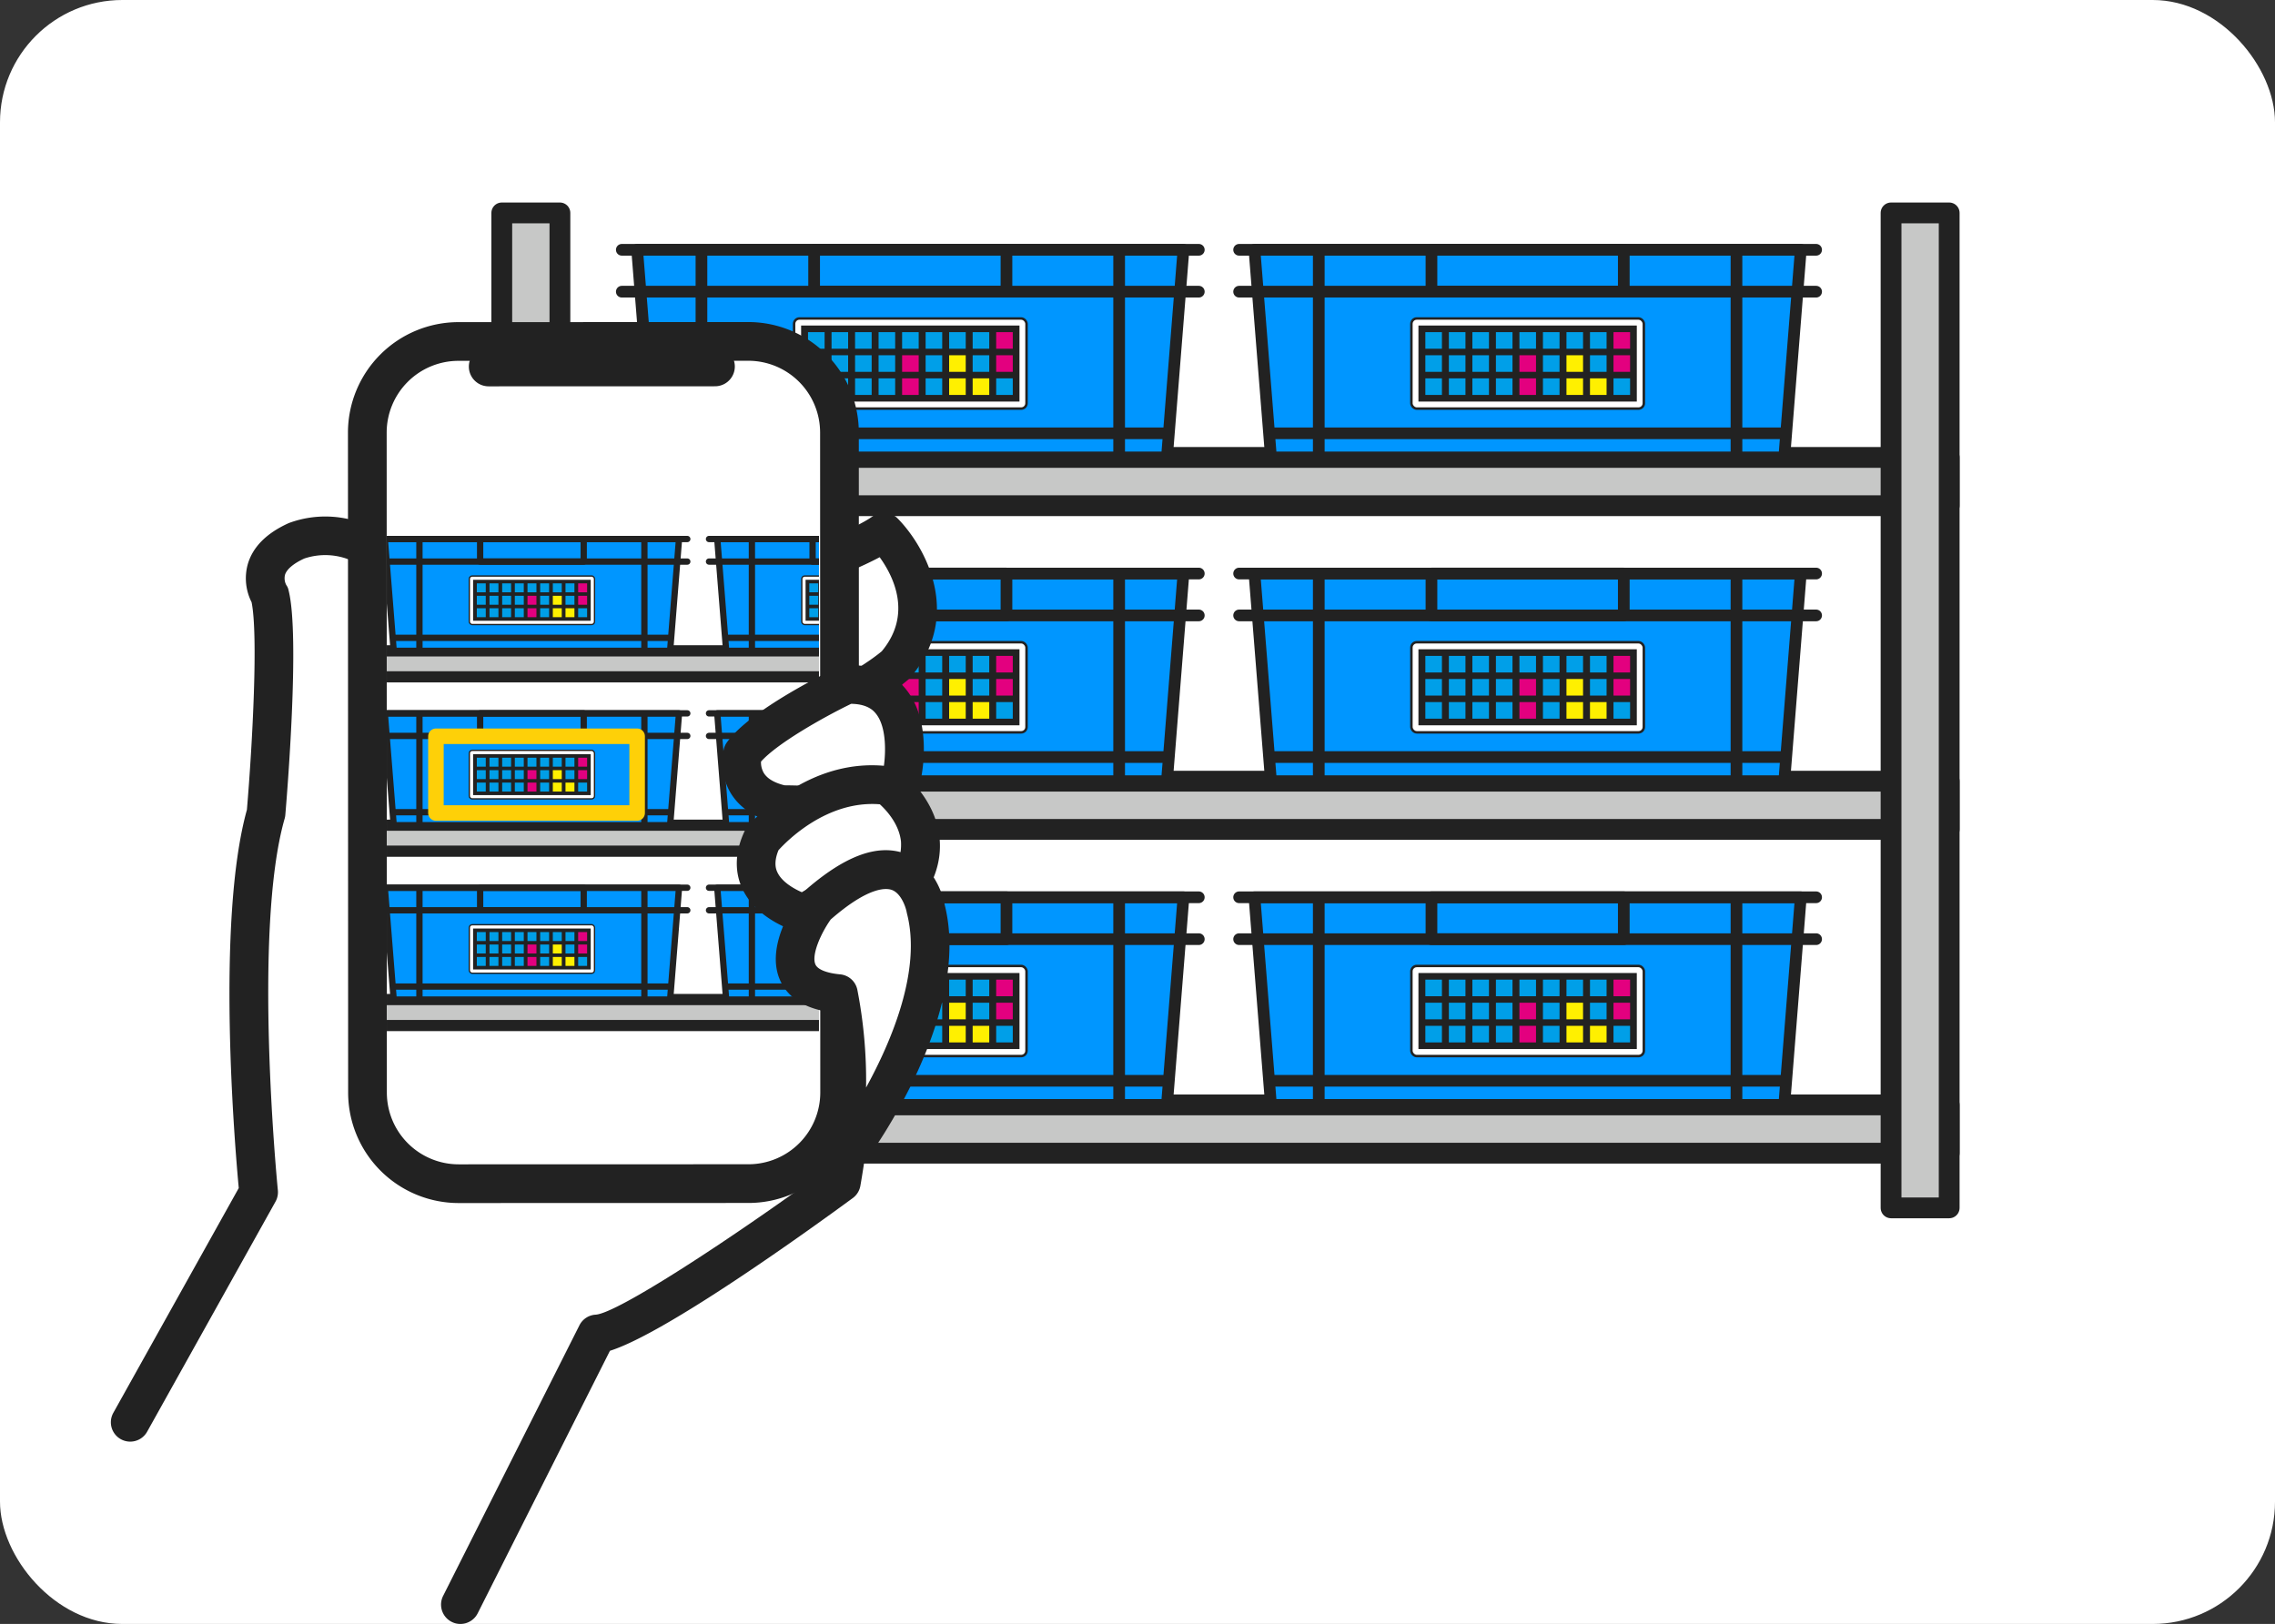 <svg xmlns="http://www.w3.org/2000/svg" xmlns:xlink="http://www.w3.org/1999/xlink" width="465" height="332" viewBox="0 0 465 332">
  <rect x="0" y="0" width="465" height="332" fill="#333333" stroke="none"/>
  <defs>
    <clipPath id="clip-path">
      <rect id="長方形_3385" data-name="長方形 3385" width="377.868" height="290.598" fill="none"/>
    </clipPath>
    <clipPath id="clip-path-7">
      <rect id="長方形_3770" data-name="長方形 3770" width="88.341" height="163.095" transform="translate(56.39 33.533)" fill="none"/>
    </clipPath>
  </defs>
  <g id="グループ_6068" data-name="グループ 6068" transform="translate(-360 -2647)">
    <rect id="長方形_3269" data-name="長方形 3269" width="465" height="332" rx="25" transform="translate(360 2647)" fill="#fff"/>
    <g id="グループ_5384" data-name="グループ 5384" transform="translate(382.662 2688.402)">
      <rect id="長方形_3383" data-name="長方形 3383" width="295.842" height="9.863" transform="translate(79.9 52.115)" fill="#c7c8c7"/>
      <g id="グループ_5386" data-name="グループ 5386">
        <g id="グループ_5385" data-name="グループ 5385" clip-path="url(#clip-path)">
          <rect id="長方形_3384" data-name="長方形 3384" width="295.842" height="9.863" transform="translate(79.9 52.115)" fill="none" stroke="#222" stroke-linecap="round" stroke-linejoin="round" stroke-width="4.252"/>
        </g>
      </g>
      <rect id="長方形_3386" data-name="長方形 3386" width="295.842" height="9.863" transform="translate(79.9 118.3)" fill="#c7c8c7"/>
      <g id="グループ_5388" data-name="グループ 5388">
        <g id="グループ_5387" data-name="グループ 5387" clip-path="url(#clip-path)">
          <rect id="長方形_3387" data-name="長方形 3387" width="295.842" height="9.863" transform="translate(79.9 118.3)" fill="none" stroke="#222" stroke-linecap="round" stroke-linejoin="round" stroke-width="4.252"/>
        </g>
      </g>
      <rect id="長方形_3389" data-name="長方形 3389" width="295.842" height="9.863" transform="translate(79.9 184.486)" fill="#c7c8c7"/>
      <g id="グループ_5390" data-name="グループ 5390">
        <g id="グループ_5389" data-name="グループ 5389" clip-path="url(#clip-path)">
          <rect id="長方形_3390" data-name="長方形 3390" width="295.842" height="9.863" transform="translate(79.9 184.486)" fill="none" stroke="#222" stroke-linecap="round" stroke-linejoin="round" stroke-width="4.252"/>
        </g>
      </g>
      <rect id="長方形_3392" data-name="長方形 3392" width="11.881" height="203.406" transform="translate(79.901 2.126)" fill="#c7c8c7"/>
      <g id="グループ_5392" data-name="グループ 5392">
        <g id="グループ_5391" data-name="グループ 5391" clip-path="url(#clip-path)">
          <rect id="長方形_3393" data-name="長方形 3393" width="11.881" height="203.406" transform="translate(79.901 2.126)" fill="none" stroke="#222" stroke-linecap="round" stroke-linejoin="round" stroke-width="4.252"/>
        </g>
      </g>
      <rect id="長方形_3395" data-name="長方形 3395" width="11.881" height="203.406" transform="translate(363.861 2.126)" fill="#c7c8c7"/>
      <g id="グループ_5394" data-name="グループ 5394">
        <g id="グループ_5393" data-name="グループ 5393" clip-path="url(#clip-path)">
          <rect id="長方形_3396" data-name="長方形 3396" width="11.881" height="203.406" transform="translate(363.861 2.126)" fill="none" stroke="#222" stroke-linecap="round" stroke-linejoin="round" stroke-width="4.252"/>
        </g>
      </g>
      <path id="パス_21115" data-name="パス 21115" d="M107.567,9.666l3.376,42.447H215.855l3.376-42.447Z" fill="#0096ff"/>
      <path id="パス_21116" data-name="パス 21116" d="M107.567,9.666l3.376,42.447H215.855l3.376-42.447Z" fill="none" stroke="#222" stroke-linejoin="round" stroke-width="2.391"/>
      <line id="線_29" data-name="線 29" x2="117.935" transform="translate(104.432 9.666)" fill="none" stroke="#222" stroke-linecap="round" stroke-linejoin="round" stroke-width="2.391"/>
      <line id="線_30" data-name="線 30" x2="117.935" transform="translate(104.432 18.228)" fill="none" stroke="#222" stroke-linecap="round" stroke-linejoin="round" stroke-width="2.391"/>
      <rect id="長方形_3398" data-name="長方形 3398" width="39.312" height="8.562" transform="translate(143.743 9.666)" fill="none" stroke="#222" stroke-linejoin="round" stroke-width="2.391"/>
      <line id="線_31" data-name="線 31" x2="105.735" transform="translate(110.552 47.183)" fill="none" stroke="#222" stroke-linejoin="round" stroke-width="2.391"/>
      <line id="線_32" data-name="線 32" y2="42.447" transform="translate(120.711 9.666)" fill="none" stroke="#222" stroke-linejoin="round" stroke-width="2.391"/>
      <line id="線_33" data-name="線 33" y2="42.447" transform="translate(206.087 9.666)" fill="none" stroke="#222" stroke-linejoin="round" stroke-width="2.391"/>
      <g id="グループ_5396" data-name="グループ 5396">
        <g id="グループ_5395" data-name="グループ 5395" clip-path="url(#clip-path)">
          <path id="パス_21117" data-name="パス 21117" d="M139.643,41.037V24.806a1.1,1.1,0,0,1,1.1-1.1H186.06a1.1,1.1,0,0,1,1.1,1.1V41.037a1.1,1.1,0,0,1-1.1,1.1H140.739a1.1,1.1,0,0,1-1.1-1.1" fill="#fff"/>
          <rect id="長方形_3399" data-name="長方形 3399" width="47.513" height="18.423" rx="1.096" transform="translate(139.643 23.71)" fill="none" stroke="#222" stroke-miterlimit="10" stroke-width="0.507"/>
          <rect id="長方形_3400" data-name="長方形 3400" width="44.636" height="15.546" transform="translate(141.081 25.148)" fill="#222"/>
          <rect id="長方形_3401" data-name="長方形 3401" width="3.391" height="3.391" transform="translate(180.953 26.503)" fill="#e3007f"/>
          <rect id="長方形_3402" data-name="長方形 3402" width="3.391" height="3.391" transform="translate(180.953 31.225)" fill="#e3007f"/>
          <rect id="長方形_3403" data-name="長方形 3403" width="3.391" height="3.391" transform="translate(180.953 35.948)" fill="#009fe8"/>
          <rect id="長方形_3404" data-name="長方形 3404" width="3.391" height="3.391" transform="translate(176.145 26.503)" fill="#009fe8"/>
          <rect id="長方形_3405" data-name="長方形 3405" width="3.391" height="3.391" transform="translate(176.145 31.225)" fill="#009fe8"/>
          <rect id="長方形_3406" data-name="長方形 3406" width="3.391" height="3.391" transform="translate(176.145 35.948)" fill="#fff000"/>
          <rect id="長方形_3407" data-name="長方形 3407" width="3.391" height="3.391" transform="translate(171.338 26.503)" fill="#009fe8"/>
          <rect id="長方形_3408" data-name="長方形 3408" width="3.391" height="3.391" transform="translate(171.338 31.225)" fill="#fff000"/>
          <rect id="長方形_3409" data-name="長方形 3409" width="3.391" height="3.391" transform="translate(171.338 35.948)" fill="#fff000"/>
          <rect id="長方形_3410" data-name="長方形 3410" width="3.391" height="3.391" transform="translate(166.531 26.503)" fill="#009fe8"/>
          <rect id="長方形_3411" data-name="長方形 3411" width="3.391" height="3.391" transform="translate(166.531 31.225)" fill="#009fe8"/>
          <rect id="長方形_3412" data-name="長方形 3412" width="3.391" height="3.391" transform="translate(166.531 35.948)" fill="#009fe8"/>
          <rect id="長方形_3413" data-name="長方形 3413" width="3.391" height="3.391" transform="translate(161.724 26.503)" fill="#009fe8"/>
          <rect id="長方形_3414" data-name="長方形 3414" width="3.391" height="3.391" transform="translate(161.724 31.225)" fill="#e3007f"/>
          <rect id="長方形_3415" data-name="長方形 3415" width="3.391" height="3.391" transform="translate(161.724 35.948)" fill="#e3007f"/>
          <rect id="長方形_3416" data-name="長方形 3416" width="3.391" height="3.391" transform="translate(156.916 26.503)" fill="#009fe8"/>
          <rect id="長方形_3417" data-name="長方形 3417" width="3.391" height="3.391" transform="translate(156.916 31.225)" fill="#009fe8"/>
          <rect id="長方形_3418" data-name="長方形 3418" width="3.391" height="3.391" transform="translate(156.916 35.948)" fill="#009fe8"/>
          <rect id="長方形_3419" data-name="長方形 3419" width="3.391" height="3.391" transform="translate(152.109 26.503)" fill="#009fe8"/>
          <rect id="長方形_3420" data-name="長方形 3420" width="3.391" height="3.391" transform="translate(152.109 31.225)" fill="#009fe8"/>
          <rect id="長方形_3421" data-name="長方形 3421" width="3.391" height="3.391" transform="translate(152.109 35.948)" fill="#009fe8"/>
          <rect id="長方形_3422" data-name="長方形 3422" width="3.391" height="3.391" transform="translate(147.302 26.503)" fill="#009fe8"/>
          <rect id="長方形_3423" data-name="長方形 3423" width="3.391" height="3.391" transform="translate(147.302 31.225)" fill="#009fe8"/>
          <rect id="長方形_3424" data-name="長方形 3424" width="3.391" height="3.391" transform="translate(147.302 35.948)" fill="#009fe8"/>
          <rect id="長方形_3425" data-name="長方形 3425" width="3.391" height="3.391" transform="translate(142.494 26.503)" fill="#009fe8"/>
          <rect id="長方形_3426" data-name="長方形 3426" width="3.391" height="3.391" transform="translate(142.494 31.225)" fill="#009fe8"/>
          <rect id="長方形_3427" data-name="長方形 3427" width="3.391" height="3.391" transform="translate(142.494 35.948)" fill="#009fe8"/>
          <path id="パス_21118" data-name="パス 21118" d="M233.746,9.666l3.376,42.447H342.034L345.41,9.666Z" fill="#0096ff"/>
          <path id="パス_21119" data-name="パス 21119" d="M233.746,9.666l3.376,42.447H342.034L345.41,9.666Z" fill="none" stroke="#222" stroke-linejoin="round" stroke-width="2.391"/>
          <line id="線_34" data-name="線 34" x2="117.935" transform="translate(230.61 9.666)" fill="none" stroke="#222" stroke-linecap="round" stroke-linejoin="round" stroke-width="2.391"/>
          <line id="線_35" data-name="線 35" x2="117.935" transform="translate(230.61 18.228)" fill="none" stroke="#222" stroke-linecap="round" stroke-linejoin="round" stroke-width="2.391"/>
          <rect id="長方形_3428" data-name="長方形 3428" width="39.312" height="8.562" transform="translate(269.921 9.666)" fill="none" stroke="#222" stroke-linejoin="round" stroke-width="2.391"/>
          <line id="線_36" data-name="線 36" x2="105.735" transform="translate(236.73 47.183)" fill="none" stroke="#222" stroke-linejoin="round" stroke-width="2.391"/>
          <line id="線_37" data-name="線 37" y2="42.447" transform="translate(246.89 9.666)" fill="none" stroke="#222" stroke-linejoin="round" stroke-width="2.391"/>
          <line id="線_38" data-name="線 38" y2="42.447" transform="translate(332.266 9.666)" fill="none" stroke="#222" stroke-linejoin="round" stroke-width="2.391"/>
          <path id="パス_21120" data-name="パス 21120" d="M265.821,41.037V24.806a1.1,1.1,0,0,1,1.1-1.1h45.321a1.1,1.1,0,0,1,1.1,1.1V41.037a1.1,1.1,0,0,1-1.1,1.1H266.917a1.1,1.1,0,0,1-1.1-1.1" fill="#fff"/>
          <rect id="長方形_3429" data-name="長方形 3429" width="47.513" height="18.423" rx="1.096" transform="translate(265.821 23.71)" fill="none" stroke="#222" stroke-miterlimit="10" stroke-width="0.507"/>
          <rect id="長方形_3430" data-name="長方形 3430" width="44.636" height="15.546" transform="translate(267.259 25.148)" fill="#222"/>
          <rect id="長方形_3431" data-name="長方形 3431" width="3.391" height="3.391" transform="translate(307.131 26.503)" fill="#e3007f"/>
          <rect id="長方形_3432" data-name="長方形 3432" width="3.391" height="3.391" transform="translate(307.131 31.225)" fill="#e3007f"/>
          <rect id="長方形_3433" data-name="長方形 3433" width="3.391" height="3.391" transform="translate(307.131 35.948)" fill="#009fe8"/>
          <rect id="長方形_3434" data-name="長方形 3434" width="3.391" height="3.391" transform="translate(302.324 26.503)" fill="#009fe8"/>
          <rect id="長方形_3435" data-name="長方形 3435" width="3.391" height="3.391" transform="translate(302.324 31.225)" fill="#009fe8"/>
          <rect id="長方形_3436" data-name="長方形 3436" width="3.391" height="3.391" transform="translate(302.324 35.948)" fill="#fff000"/>
          <rect id="長方形_3437" data-name="長方形 3437" width="3.391" height="3.391" transform="translate(297.516 26.503)" fill="#009fe8"/>
          <rect id="長方形_3438" data-name="長方形 3438" width="3.391" height="3.391" transform="translate(297.516 31.225)" fill="#fff000"/>
          <rect id="長方形_3439" data-name="長方形 3439" width="3.391" height="3.391" transform="translate(297.516 35.948)" fill="#fff000"/>
          <rect id="長方形_3440" data-name="長方形 3440" width="3.391" height="3.391" transform="translate(292.709 26.503)" fill="#009fe8"/>
          <rect id="長方形_3441" data-name="長方形 3441" width="3.391" height="3.391" transform="translate(292.709 31.225)" fill="#009fe8"/>
          <rect id="長方形_3442" data-name="長方形 3442" width="3.391" height="3.391" transform="translate(292.709 35.948)" fill="#009fe8"/>
          <rect id="長方形_3443" data-name="長方形 3443" width="3.391" height="3.391" transform="translate(287.902 26.503)" fill="#009fe8"/>
          <rect id="長方形_3444" data-name="長方形 3444" width="3.391" height="3.391" transform="translate(287.902 31.225)" fill="#e3007f"/>
          <rect id="長方形_3445" data-name="長方形 3445" width="3.391" height="3.391" transform="translate(287.902 35.948)" fill="#e3007f"/>
          <rect id="長方形_3446" data-name="長方形 3446" width="3.391" height="3.391" transform="translate(283.095 26.503)" fill="#009fe8"/>
          <rect id="長方形_3447" data-name="長方形 3447" width="3.391" height="3.391" transform="translate(283.095 31.225)" fill="#009fe8"/>
          <rect id="長方形_3448" data-name="長方形 3448" width="3.391" height="3.391" transform="translate(283.095 35.948)" fill="#009fe8"/>
          <rect id="長方形_3449" data-name="長方形 3449" width="3.391" height="3.391" transform="translate(278.287 26.503)" fill="#009fe8"/>
          <rect id="長方形_3450" data-name="長方形 3450" width="3.391" height="3.391" transform="translate(278.287 31.225)" fill="#009fe8"/>
          <rect id="長方形_3451" data-name="長方形 3451" width="3.391" height="3.391" transform="translate(278.287 35.948)" fill="#009fe8"/>
          <rect id="長方形_3452" data-name="長方形 3452" width="3.391" height="3.391" transform="translate(273.48 26.503)" fill="#009fe8"/>
          <rect id="長方形_3453" data-name="長方形 3453" width="3.391" height="3.391" transform="translate(273.48 31.225)" fill="#009fe8"/>
          <rect id="長方形_3454" data-name="長方形 3454" width="3.391" height="3.391" transform="translate(273.48 35.948)" fill="#009fe8"/>
          <rect id="長方形_3455" data-name="長方形 3455" width="3.391" height="3.391" transform="translate(268.673 26.503)" fill="#009fe8"/>
          <rect id="長方形_3456" data-name="長方形 3456" width="3.391" height="3.391" transform="translate(268.673 31.225)" fill="#009fe8"/>
          <rect id="長方形_3457" data-name="長方形 3457" width="3.391" height="3.391" transform="translate(268.673 35.948)" fill="#009fe8"/>
          <path id="パス_21121" data-name="パス 21121" d="M107.567,75.852l3.376,42.447H215.855l3.376-42.447Z" fill="#0096ff"/>
          <path id="パス_21122" data-name="パス 21122" d="M107.567,75.852l3.376,42.447H215.855l3.376-42.447Z" fill="none" stroke="#222" stroke-linejoin="round" stroke-width="2.391"/>
          <line id="線_39" data-name="線 39" x2="117.935" transform="translate(104.432 75.852)" fill="none" stroke="#222" stroke-linecap="round" stroke-linejoin="round" stroke-width="2.391"/>
          <line id="線_40" data-name="線 40" x2="117.935" transform="translate(104.432 84.413)" fill="none" stroke="#222" stroke-linecap="round" stroke-linejoin="round" stroke-width="2.391"/>
          <rect id="長方形_3458" data-name="長方形 3458" width="39.312" height="8.562" transform="translate(143.743 75.851)" fill="none" stroke="#222" stroke-linejoin="round" stroke-width="2.391"/>
          <line id="線_41" data-name="線 41" x2="105.735" transform="translate(110.552 113.369)" fill="none" stroke="#222" stroke-linejoin="round" stroke-width="2.391"/>
          <line id="線_42" data-name="線 42" y2="42.447" transform="translate(120.711 75.852)" fill="none" stroke="#222" stroke-linejoin="round" stroke-width="2.391"/>
          <line id="線_43" data-name="線 43" y2="42.447" transform="translate(206.087 75.852)" fill="none" stroke="#222" stroke-linejoin="round" stroke-width="2.391"/>
          <path id="パス_21123" data-name="パス 21123" d="M139.643,107.222V90.991a1.1,1.1,0,0,1,1.1-1.1H186.06a1.1,1.1,0,0,1,1.1,1.1v16.231a1.1,1.1,0,0,1-1.1,1.1H140.739a1.1,1.1,0,0,1-1.1-1.1" fill="#fff"/>
          <rect id="長方形_3459" data-name="長方形 3459" width="47.513" height="18.423" rx="1.096" transform="translate(139.643 89.895)" fill="none" stroke="#222" stroke-miterlimit="10" stroke-width="0.507"/>
          <rect id="長方形_3460" data-name="長方形 3460" width="44.636" height="15.546" transform="translate(141.081 91.333)" fill="#222"/>
          <rect id="長方形_3461" data-name="長方形 3461" width="3.391" height="3.391" transform="translate(180.953 92.688)" fill="#e3007f"/>
          <rect id="長方形_3462" data-name="長方形 3462" width="3.391" height="3.391" transform="translate(180.953 97.411)" fill="#e3007f"/>
          <rect id="長方形_3463" data-name="長方形 3463" width="3.391" height="3.391" transform="translate(180.953 102.133)" fill="#009fe8"/>
          <rect id="長方形_3464" data-name="長方形 3464" width="3.391" height="3.391" transform="translate(176.145 92.688)" fill="#009fe8"/>
          <rect id="長方形_3465" data-name="長方形 3465" width="3.391" height="3.391" transform="translate(176.145 97.411)" fill="#009fe8"/>
          <rect id="長方形_3466" data-name="長方形 3466" width="3.391" height="3.391" transform="translate(176.145 102.133)" fill="#fff000"/>
          <rect id="長方形_3467" data-name="長方形 3467" width="3.391" height="3.391" transform="translate(171.338 92.688)" fill="#009fe8"/>
          <rect id="長方形_3468" data-name="長方形 3468" width="3.391" height="3.391" transform="translate(171.338 97.411)" fill="#fff000"/>
          <rect id="長方形_3469" data-name="長方形 3469" width="3.391" height="3.391" transform="translate(171.338 102.133)" fill="#fff000"/>
          <rect id="長方形_3470" data-name="長方形 3470" width="3.391" height="3.391" transform="translate(166.531 92.688)" fill="#009fe8"/>
          <rect id="長方形_3471" data-name="長方形 3471" width="3.391" height="3.391" transform="translate(166.531 97.411)" fill="#009fe8"/>
          <rect id="長方形_3472" data-name="長方形 3472" width="3.391" height="3.391" transform="translate(166.531 102.133)" fill="#009fe8"/>
          <rect id="長方形_3473" data-name="長方形 3473" width="3.391" height="3.391" transform="translate(161.724 92.688)" fill="#009fe8"/>
          <rect id="長方形_3474" data-name="長方形 3474" width="3.391" height="3.391" transform="translate(161.724 97.411)" fill="#e3007f"/>
          <rect id="長方形_3475" data-name="長方形 3475" width="3.391" height="3.391" transform="translate(161.724 102.133)" fill="#e3007f"/>
          <rect id="長方形_3476" data-name="長方形 3476" width="3.391" height="3.391" transform="translate(156.916 92.688)" fill="#009fe8"/>
          <rect id="長方形_3477" data-name="長方形 3477" width="3.391" height="3.391" transform="translate(156.916 97.411)" fill="#009fe8"/>
          <rect id="長方形_3478" data-name="長方形 3478" width="3.391" height="3.391" transform="translate(156.916 102.133)" fill="#009fe8"/>
          <rect id="長方形_3479" data-name="長方形 3479" width="3.391" height="3.391" transform="translate(152.109 92.688)" fill="#009fe8"/>
          <rect id="長方形_3480" data-name="長方形 3480" width="3.391" height="3.391" transform="translate(152.109 97.411)" fill="#009fe8"/>
          <rect id="長方形_3481" data-name="長方形 3481" width="3.391" height="3.391" transform="translate(152.109 102.133)" fill="#009fe8"/>
          <rect id="長方形_3482" data-name="長方形 3482" width="3.391" height="3.391" transform="translate(147.302 92.688)" fill="#009fe8"/>
          <rect id="長方形_3483" data-name="長方形 3483" width="3.391" height="3.391" transform="translate(147.302 97.411)" fill="#009fe8"/>
          <rect id="長方形_3484" data-name="長方形 3484" width="3.391" height="3.391" transform="translate(147.302 102.133)" fill="#009fe8"/>
          <rect id="長方形_3485" data-name="長方形 3485" width="3.391" height="3.391" transform="translate(142.494 92.688)" fill="#009fe8"/>
          <rect id="長方形_3486" data-name="長方形 3486" width="3.391" height="3.391" transform="translate(142.494 97.411)" fill="#009fe8"/>
          <rect id="長方形_3487" data-name="長方形 3487" width="3.391" height="3.391" transform="translate(142.494 102.133)" fill="#009fe8"/>
          <path id="パス_21124" data-name="パス 21124" d="M233.746,75.852l3.376,42.447H342.034l3.376-42.447Z" fill="#0096ff"/>
          <path id="パス_21125" data-name="パス 21125" d="M233.746,75.852l3.376,42.447H342.034l3.376-42.447Z" fill="none" stroke="#222" stroke-linejoin="round" stroke-width="2.391"/>
          <line id="線_44" data-name="線 44" x2="117.935" transform="translate(230.61 75.852)" fill="none" stroke="#222" stroke-linecap="round" stroke-linejoin="round" stroke-width="2.391"/>
          <line id="線_45" data-name="線 45" x2="117.935" transform="translate(230.61 84.413)" fill="none" stroke="#222" stroke-linecap="round" stroke-linejoin="round" stroke-width="2.391"/>
          <rect id="長方形_3488" data-name="長方形 3488" width="39.312" height="8.562" transform="translate(269.921 75.851)" fill="none" stroke="#222" stroke-linejoin="round" stroke-width="2.391"/>
          <line id="線_46" data-name="線 46" x2="105.735" transform="translate(236.73 113.369)" fill="none" stroke="#222" stroke-linejoin="round" stroke-width="2.391"/>
          <line id="線_47" data-name="線 47" y2="42.447" transform="translate(246.89 75.852)" fill="none" stroke="#222" stroke-linejoin="round" stroke-width="2.391"/>
          <line id="線_48" data-name="線 48" y2="42.447" transform="translate(332.266 75.852)" fill="none" stroke="#222" stroke-linejoin="round" stroke-width="2.391"/>
          <path id="パス_21126" data-name="パス 21126" d="M265.821,107.222V90.991a1.1,1.1,0,0,1,1.1-1.1h45.321a1.1,1.1,0,0,1,1.1,1.1v16.231a1.1,1.1,0,0,1-1.1,1.1H266.917a1.1,1.1,0,0,1-1.1-1.1" fill="#fff"/>
          <rect id="長方形_3489" data-name="長方形 3489" width="47.513" height="18.423" rx="1.096" transform="translate(265.821 89.895)" fill="none" stroke="#222" stroke-miterlimit="10" stroke-width="0.507"/>
          <rect id="長方形_3490" data-name="長方形 3490" width="44.636" height="15.546" transform="translate(267.259 91.333)" fill="#222"/>
          <rect id="長方形_3491" data-name="長方形 3491" width="3.391" height="3.391" transform="translate(307.131 92.688)" fill="#e3007f"/>
          <rect id="長方形_3492" data-name="長方形 3492" width="3.391" height="3.391" transform="translate(307.131 97.411)" fill="#e3007f"/>
          <rect id="長方形_3493" data-name="長方形 3493" width="3.391" height="3.391" transform="translate(307.131 102.133)" fill="#009fe8"/>
          <rect id="長方形_3494" data-name="長方形 3494" width="3.391" height="3.391" transform="translate(302.324 92.688)" fill="#009fe8"/>
          <rect id="長方形_3495" data-name="長方形 3495" width="3.391" height="3.391" transform="translate(302.324 97.411)" fill="#009fe8"/>
          <rect id="長方形_3496" data-name="長方形 3496" width="3.391" height="3.391" transform="translate(302.324 102.133)" fill="#fff000"/>
          <rect id="長方形_3497" data-name="長方形 3497" width="3.391" height="3.391" transform="translate(297.516 92.688)" fill="#009fe8"/>
          <rect id="長方形_3498" data-name="長方形 3498" width="3.391" height="3.391" transform="translate(297.516 97.411)" fill="#fff000"/>
          <rect id="長方形_3499" data-name="長方形 3499" width="3.391" height="3.391" transform="translate(297.516 102.133)" fill="#fff000"/>
          <rect id="長方形_3500" data-name="長方形 3500" width="3.391" height="3.391" transform="translate(292.709 92.688)" fill="#009fe8"/>
          <rect id="長方形_3501" data-name="長方形 3501" width="3.391" height="3.391" transform="translate(292.709 97.411)" fill="#009fe8"/>
          <rect id="長方形_3502" data-name="長方形 3502" width="3.391" height="3.391" transform="translate(292.709 102.133)" fill="#009fe8"/>
          <rect id="長方形_3503" data-name="長方形 3503" width="3.391" height="3.391" transform="translate(287.902 92.688)" fill="#009fe8"/>
          <rect id="長方形_3504" data-name="長方形 3504" width="3.391" height="3.391" transform="translate(287.902 97.411)" fill="#e3007f"/>
          <rect id="長方形_3505" data-name="長方形 3505" width="3.391" height="3.391" transform="translate(287.902 102.133)" fill="#e3007f"/>
          <rect id="長方形_3506" data-name="長方形 3506" width="3.391" height="3.391" transform="translate(283.095 92.688)" fill="#009fe8"/>
          <rect id="長方形_3507" data-name="長方形 3507" width="3.391" height="3.391" transform="translate(283.095 97.411)" fill="#009fe8"/>
          <rect id="長方形_3508" data-name="長方形 3508" width="3.391" height="3.391" transform="translate(283.095 102.133)" fill="#009fe8"/>
          <rect id="長方形_3509" data-name="長方形 3509" width="3.391" height="3.391" transform="translate(278.287 92.688)" fill="#009fe8"/>
          <rect id="長方形_3510" data-name="長方形 3510" width="3.391" height="3.391" transform="translate(278.287 97.411)" fill="#009fe8"/>
          <rect id="長方形_3511" data-name="長方形 3511" width="3.391" height="3.391" transform="translate(278.287 102.133)" fill="#009fe8"/>
          <rect id="長方形_3512" data-name="長方形 3512" width="3.391" height="3.391" transform="translate(273.48 92.688)" fill="#009fe8"/>
          <rect id="長方形_3513" data-name="長方形 3513" width="3.391" height="3.391" transform="translate(273.48 97.411)" fill="#009fe8"/>
          <rect id="長方形_3514" data-name="長方形 3514" width="3.391" height="3.391" transform="translate(273.48 102.133)" fill="#009fe8"/>
          <rect id="長方形_3515" data-name="長方形 3515" width="3.391" height="3.391" transform="translate(268.673 92.688)" fill="#009fe8"/>
          <rect id="長方形_3516" data-name="長方形 3516" width="3.391" height="3.391" transform="translate(268.673 97.411)" fill="#009fe8"/>
          <rect id="長方形_3517" data-name="長方形 3517" width="3.391" height="3.391" transform="translate(268.673 102.133)" fill="#009fe8"/>
          <path id="パス_21127" data-name="パス 21127" d="M107.567,142.037l3.376,42.447H215.855l3.376-42.447Z" fill="#0096ff"/>
          <path id="パス_21128" data-name="パス 21128" d="M107.567,142.037l3.376,42.447H215.855l3.376-42.447Z" fill="none" stroke="#222" stroke-linejoin="round" stroke-width="2.391"/>
          <line id="線_49" data-name="線 49" x2="117.935" transform="translate(104.432 142.037)" fill="none" stroke="#222" stroke-linecap="round" stroke-linejoin="round" stroke-width="2.391"/>
          <line id="線_50" data-name="線 50" x2="117.935" transform="translate(104.432 150.599)" fill="none" stroke="#222" stroke-linecap="round" stroke-linejoin="round" stroke-width="2.391"/>
          <rect id="長方形_3518" data-name="長方形 3518" width="39.312" height="8.562" transform="translate(143.743 142.037)" fill="none" stroke="#222" stroke-linejoin="round" stroke-width="2.391"/>
          <line id="線_51" data-name="線 51" x2="105.735" transform="translate(110.552 179.554)" fill="none" stroke="#222" stroke-linejoin="round" stroke-width="2.391"/>
          <line id="線_52" data-name="線 52" y2="42.447" transform="translate(120.711 142.037)" fill="none" stroke="#222" stroke-linejoin="round" stroke-width="2.391"/>
          <line id="線_53" data-name="線 53" y2="42.447" transform="translate(206.087 142.037)" fill="none" stroke="#222" stroke-linejoin="round" stroke-width="2.391"/>
          <path id="パス_21129" data-name="パス 21129" d="M139.643,173.407V157.176a1.1,1.1,0,0,1,1.1-1.1H186.06a1.1,1.1,0,0,1,1.1,1.1v16.231a1.1,1.1,0,0,1-1.1,1.1H140.739a1.1,1.1,0,0,1-1.1-1.1" fill="#fff"/>
          <rect id="長方形_3519" data-name="長方形 3519" width="47.513" height="18.423" rx="1.096" transform="translate(139.643 156.08)" fill="none" stroke="#222" stroke-miterlimit="10" stroke-width="0.507"/>
          <rect id="長方形_3520" data-name="長方形 3520" width="44.636" height="15.546" transform="translate(141.081 157.519)" fill="#222"/>
          <rect id="長方形_3521" data-name="長方形 3521" width="3.391" height="3.391" transform="translate(180.953 158.873)" fill="#e3007f"/>
          <rect id="長方形_3522" data-name="長方形 3522" width="3.391" height="3.391" transform="translate(180.953 163.596)" fill="#e3007f"/>
          <rect id="長方形_3523" data-name="長方形 3523" width="3.391" height="3.391" transform="translate(180.953 168.319)" fill="#009fe8"/>
          <rect id="長方形_3524" data-name="長方形 3524" width="3.391" height="3.391" transform="translate(176.145 158.873)" fill="#009fe8"/>
          <rect id="長方形_3525" data-name="長方形 3525" width="3.391" height="3.391" transform="translate(176.145 163.596)" fill="#009fe8"/>
          <rect id="長方形_3526" data-name="長方形 3526" width="3.391" height="3.391" transform="translate(176.145 168.319)" fill="#fff000"/>
          <rect id="長方形_3527" data-name="長方形 3527" width="3.391" height="3.391" transform="translate(171.338 158.873)" fill="#009fe8"/>
          <rect id="長方形_3528" data-name="長方形 3528" width="3.391" height="3.391" transform="translate(171.338 163.596)" fill="#fff000"/>
          <rect id="長方形_3529" data-name="長方形 3529" width="3.391" height="3.391" transform="translate(171.338 168.319)" fill="#fff000"/>
          <rect id="長方形_3530" data-name="長方形 3530" width="3.391" height="3.391" transform="translate(166.531 158.873)" fill="#009fe8"/>
          <rect id="長方形_3531" data-name="長方形 3531" width="3.391" height="3.391" transform="translate(166.531 163.596)" fill="#009fe8"/>
          <rect id="長方形_3532" data-name="長方形 3532" width="3.391" height="3.391" transform="translate(166.531 168.319)" fill="#009fe8"/>
          <rect id="長方形_3533" data-name="長方形 3533" width="3.391" height="3.391" transform="translate(161.724 158.873)" fill="#009fe8"/>
          <rect id="長方形_3534" data-name="長方形 3534" width="3.391" height="3.391" transform="translate(161.724 163.596)" fill="#e3007f"/>
          <rect id="長方形_3535" data-name="長方形 3535" width="3.391" height="3.391" transform="translate(161.724 168.319)" fill="#e3007f"/>
          <rect id="長方形_3536" data-name="長方形 3536" width="3.391" height="3.391" transform="translate(156.916 158.873)" fill="#009fe8"/>
          <rect id="長方形_3537" data-name="長方形 3537" width="3.391" height="3.391" transform="translate(156.916 163.596)" fill="#009fe8"/>
          <rect id="長方形_3538" data-name="長方形 3538" width="3.391" height="3.391" transform="translate(156.916 168.319)" fill="#009fe8"/>
          <rect id="長方形_3539" data-name="長方形 3539" width="3.391" height="3.391" transform="translate(152.109 158.873)" fill="#009fe8"/>
          <rect id="長方形_3540" data-name="長方形 3540" width="3.391" height="3.391" transform="translate(152.109 163.596)" fill="#009fe8"/>
          <rect id="長方形_3541" data-name="長方形 3541" width="3.391" height="3.391" transform="translate(152.109 168.319)" fill="#009fe8"/>
          <rect id="長方形_3542" data-name="長方形 3542" width="3.391" height="3.391" transform="translate(147.302 158.873)" fill="#009fe8"/>
          <rect id="長方形_3543" data-name="長方形 3543" width="3.391" height="3.391" transform="translate(147.302 163.596)" fill="#009fe8"/>
          <rect id="長方形_3544" data-name="長方形 3544" width="3.391" height="3.391" transform="translate(147.302 168.319)" fill="#009fe8"/>
          <rect id="長方形_3545" data-name="長方形 3545" width="3.391" height="3.391" transform="translate(142.494 158.873)" fill="#009fe8"/>
          <rect id="長方形_3546" data-name="長方形 3546" width="3.391" height="3.391" transform="translate(142.494 163.596)" fill="#009fe8"/>
          <rect id="長方形_3547" data-name="長方形 3547" width="3.391" height="3.391" transform="translate(142.494 168.319)" fill="#009fe8"/>
          <path id="パス_21130" data-name="パス 21130" d="M233.746,142.037l3.376,42.447H342.034l3.376-42.447Z" fill="#0096ff"/>
          <path id="パス_21131" data-name="パス 21131" d="M233.746,142.037l3.376,42.447H342.034l3.376-42.447Z" fill="none" stroke="#222" stroke-linejoin="round" stroke-width="2.391"/>
          <line id="線_54" data-name="線 54" x2="117.935" transform="translate(230.61 142.037)" fill="none" stroke="#222" stroke-linecap="round" stroke-linejoin="round" stroke-width="2.391"/>
          <line id="線_55" data-name="線 55" x2="117.935" transform="translate(230.61 150.599)" fill="none" stroke="#222" stroke-linecap="round" stroke-linejoin="round" stroke-width="2.391"/>
          <rect id="長方形_3548" data-name="長方形 3548" width="39.312" height="8.562" transform="translate(269.921 142.037)" fill="none" stroke="#222" stroke-linejoin="round" stroke-width="2.391"/>
          <line id="線_56" data-name="線 56" x2="105.735" transform="translate(236.73 179.554)" fill="none" stroke="#222" stroke-linejoin="round" stroke-width="2.391"/>
          <line id="線_57" data-name="線 57" y2="42.447" transform="translate(246.89 142.037)" fill="none" stroke="#222" stroke-linejoin="round" stroke-width="2.391"/>
          <line id="線_58" data-name="線 58" y2="42.447" transform="translate(332.266 142.037)" fill="none" stroke="#222" stroke-linejoin="round" stroke-width="2.391"/>
          <path id="パス_21132" data-name="パス 21132" d="M265.821,173.407V157.176a1.1,1.1,0,0,1,1.1-1.1h45.321a1.1,1.1,0,0,1,1.1,1.1v16.231a1.1,1.1,0,0,1-1.1,1.1H266.917a1.1,1.1,0,0,1-1.1-1.1" fill="#fff"/>
          <rect id="長方形_3549" data-name="長方形 3549" width="47.513" height="18.423" rx="1.096" transform="translate(265.821 156.08)" fill="none" stroke="#222" stroke-miterlimit="10" stroke-width="0.507"/>
          <rect id="長方形_3550" data-name="長方形 3550" width="44.636" height="15.546" transform="translate(267.259 157.519)" fill="#222"/>
          <rect id="長方形_3551" data-name="長方形 3551" width="3.391" height="3.391" transform="translate(307.131 158.873)" fill="#e3007f"/>
          <rect id="長方形_3552" data-name="長方形 3552" width="3.391" height="3.391" transform="translate(307.131 163.596)" fill="#e3007f"/>
          <rect id="長方形_3553" data-name="長方形 3553" width="3.391" height="3.391" transform="translate(307.131 168.319)" fill="#009fe8"/>
          <rect id="長方形_3554" data-name="長方形 3554" width="3.391" height="3.391" transform="translate(302.324 158.873)" fill="#009fe8"/>
          <rect id="長方形_3555" data-name="長方形 3555" width="3.391" height="3.391" transform="translate(302.324 163.596)" fill="#009fe8"/>
          <rect id="長方形_3556" data-name="長方形 3556" width="3.391" height="3.391" transform="translate(302.324 168.319)" fill="#fff000"/>
          <rect id="長方形_3557" data-name="長方形 3557" width="3.391" height="3.391" transform="translate(297.516 158.873)" fill="#009fe8"/>
          <rect id="長方形_3558" data-name="長方形 3558" width="3.391" height="3.391" transform="translate(297.516 163.596)" fill="#fff000"/>
          <rect id="長方形_3559" data-name="長方形 3559" width="3.391" height="3.391" transform="translate(297.516 168.319)" fill="#fff000"/>
          <rect id="長方形_3560" data-name="長方形 3560" width="3.391" height="3.391" transform="translate(292.709 158.873)" fill="#009fe8"/>
          <rect id="長方形_3561" data-name="長方形 3561" width="3.391" height="3.391" transform="translate(292.709 163.596)" fill="#009fe8"/>
          <rect id="長方形_3562" data-name="長方形 3562" width="3.391" height="3.391" transform="translate(292.709 168.319)" fill="#009fe8"/>
          <rect id="長方形_3563" data-name="長方形 3563" width="3.391" height="3.391" transform="translate(287.902 158.873)" fill="#009fe8"/>
          <rect id="長方形_3564" data-name="長方形 3564" width="3.391" height="3.391" transform="translate(287.902 163.596)" fill="#e3007f"/>
          <rect id="長方形_3565" data-name="長方形 3565" width="3.391" height="3.391" transform="translate(287.902 168.319)" fill="#e3007f"/>
          <rect id="長方形_3566" data-name="長方形 3566" width="3.391" height="3.391" transform="translate(283.095 158.873)" fill="#009fe8"/>
          <rect id="長方形_3567" data-name="長方形 3567" width="3.391" height="3.391" transform="translate(283.095 163.596)" fill="#009fe8"/>
          <rect id="長方形_3568" data-name="長方形 3568" width="3.391" height="3.391" transform="translate(283.095 168.319)" fill="#009fe8"/>
          <rect id="長方形_3569" data-name="長方形 3569" width="3.391" height="3.391" transform="translate(278.287 158.873)" fill="#009fe8"/>
          <rect id="長方形_3570" data-name="長方形 3570" width="3.391" height="3.391" transform="translate(278.287 163.596)" fill="#009fe8"/>
          <rect id="長方形_3571" data-name="長方形 3571" width="3.391" height="3.391" transform="translate(278.287 168.319)" fill="#009fe8"/>
          <rect id="長方形_3572" data-name="長方形 3572" width="3.391" height="3.391" transform="translate(273.48 158.873)" fill="#009fe8"/>
          <rect id="長方形_3573" data-name="長方形 3573" width="3.391" height="3.391" transform="translate(273.48 163.596)" fill="#009fe8"/>
          <rect id="長方形_3574" data-name="長方形 3574" width="3.391" height="3.391" transform="translate(273.48 168.319)" fill="#009fe8"/>
          <rect id="長方形_3575" data-name="長方形 3575" width="3.391" height="3.391" transform="translate(268.673 158.873)" fill="#009fe8"/>
          <rect id="長方形_3576" data-name="長方形 3576" width="3.391" height="3.391" transform="translate(268.673 163.596)" fill="#009fe8"/>
          <rect id="長方形_3577" data-name="長方形 3577" width="3.391" height="3.391" transform="translate(268.673 168.319)" fill="#009fe8"/>
          <path id="パス_21133" data-name="パス 21133" d="M3.632,250.86l68.136,35.01,27.863-55.324c8.379-.441,49.99-30.976,49.99-30.976,3.64-20.66,7.573-70.918,7.573-70.918L135.256,98.429,76.283,130.378c.436-13.164-9.238-36.493-9.238-36.493-7.92-34.276-28.719-25.519-28.719-25.519-9.861,4.437-5.5,11.159-5.5,11.159,2.259,8.921-.78,44.567-.78,44.567-6.879,24.047-1.52,77.469-1.52,77.469L4.283,248.6Z" fill="#fff"/>
          <path id="パス_21134" data-name="パス 21134" d="M126.232,79.977s24.442-7.368,31.767-12.6c0,0,13.777,13.965,2.362,27.189,0,0-11.862,10.522-27.777,11.151Z" fill="#fff"/>
          <path id="パス_21135" data-name="パス 21135" d="M132.584,109.671a3.956,3.956,0,0,1-3.841-3.008l-6.352-25.738a3.956,3.956,0,0,1,2.7-4.736c6.626-2,25.042-8.054,30.61-12.033a3.957,3.957,0,0,1,5.117.441c5.651,5.729,13.456,19.906,2.54,32.552a4.093,4.093,0,0,1-.37.375c-.528.468-13.116,11.468-30.247,12.144l-.156,0m-1.617-27.022,4.649,18.837c11.675-1.548,20.554-8.579,21.939-9.729,6.327-7.569,2.378-15.376-.418-19.241-7.319,3.922-19.877,8.132-26.17,10.133" fill="#222"/>
          <path id="パス_21136" data-name="パス 21136" d="M71.441,290.6a3.959,3.959,0,0,1-3.532-5.737l27.862-55.324a3.958,3.958,0,0,1,3.326-2.171c4.444-.3,27.342-15.243,46.568-29.271,3.146-19.03,6.485-59.38,7.143-67.531L133.767,104.33l-55.924,30.3A3.957,3.957,0,0,1,72,131.017c.4-12.149-8.846-34.621-8.939-34.847a3.908,3.908,0,0,1-.2-.624c-2.617-11.328-7.049-18.911-12.818-21.93a13.429,13.429,0,0,0-10.5-.836c-2.177.992-3.575,2.165-3.943,3.307a2.94,2.94,0,0,0,.261,2.13,2.65,2.65,0,0,1,.469,1.107c2.354,9.3-.357,42.158-.673,45.874a3.984,3.984,0,0,1-.138.752c-6.591,23.04-1.44,75.46-1.387,75.987a3.964,3.964,0,0,1-.482,2.322L7.412,251.294A3.956,3.956,0,1,1,.5,247.439l25.638-45.957c-.779-8.369-4.681-54.481,1.666-77.33,1.16-13.77,2.323-35.822.956-42.443a10.784,10.784,0,0,1-.768-7.8c1.038-3.524,3.858-6.342,8.383-8.378a21.448,21.448,0,0,1,17.153.981c8.024,4.1,13.732,13.165,16.97,26.938,1.023,2.511,7.371,18.443,9.03,31.265L133.046,95.72a3.959,3.959,0,0,1,5.087,1.155L160.07,127.1a3.952,3.952,0,0,1,.743,2.633c-.161,2.06-3.989,50.685-7.62,71.3a3.961,3.961,0,0,1-1.556,2.5c-9.208,6.756-38.216,27.643-49.631,31.22L74.977,288.42a3.957,3.957,0,0,1-3.536,2.178" fill="#222"/>
          <path id="パス_21137" data-name="パス 21137" d="M128.252,200.576l-55.088.015a20.709,20.709,0,0,1-20.714-20.7L52.415,49.125a20.708,20.708,0,0,1,20.7-20.714l55.088-.015a20.708,20.708,0,0,1,20.713,20.7l.036,130.763a20.709,20.709,0,0,1-20.7,20.714" fill="#fff"/>
          <path id="パス_21138" data-name="パス 21138" d="M130.339,204.532l-59.258.016a22.6,22.6,0,0,1-22.586-22.573L48.459,47.04A22.6,22.6,0,0,1,71.032,24.455l59.259-.016a22.6,22.6,0,0,1,22.585,22.573l.036,134.935a22.6,22.6,0,0,1-22.573,22.585M71.034,32.368a14.682,14.682,0,0,0-14.662,14.67l.036,134.935a14.682,14.682,0,0,0,14.67,14.662l59.259-.016A14.682,14.682,0,0,0,145,181.949l-.036-134.935a14.682,14.682,0,0,0-14.67-14.662Z" fill="#222"/>
          <path id="パス_21139" data-name="パス 21139" d="M123.492,37.567l-46.345.013a4.041,4.041,0,0,1,0-8.081l46.345-.012a4.04,4.04,0,0,1,0,8.08" fill="#222"/>
          <path id="パス_21140" data-name="パス 21140" d="M149.288,168.237a3.957,3.957,0,0,1-1.409-7.656,5.947,5.947,0,0,0,3.307-3.078A3.957,3.957,0,1,1,158.7,160a13.685,13.685,0,0,1-8,7.981,3.937,3.937,0,0,1-1.4.259" fill="#222"/>
        </g>
      </g>
      <g id="グループ_5398" data-name="グループ 5398">
        <g id="グループ_5397" data-name="グループ 5397" clip-path="url(#clip-path-7)">
          <rect id="長方形_3579" data-name="長方形 3579" width="159.329" height="5.312" transform="translate(41.09 91.656)" fill="#c7c8c7"/>
          <rect id="長方形_3580" data-name="長方形 3580" width="159.329" height="5.312" transform="translate(41.09 91.656)" fill="none" stroke="#222" stroke-linecap="round" stroke-linejoin="round" stroke-width="2.29"/>
          <rect id="長方形_3581" data-name="長方形 3581" width="159.329" height="5.312" transform="translate(41.09 127.3)" fill="#c7c8c7"/>
          <rect id="長方形_3582" data-name="長方形 3582" width="159.329" height="5.312" transform="translate(41.09 127.3)" fill="none" stroke="#222" stroke-linecap="round" stroke-linejoin="round" stroke-width="2.29"/>
          <rect id="長方形_3583" data-name="長方形 3583" width="159.329" height="5.312" transform="translate(41.09 162.945)" fill="#c7c8c7"/>
          <rect id="長方形_3584" data-name="長方形 3584" width="159.329" height="5.312" transform="translate(41.09 162.945)" fill="none" stroke="#222" stroke-linecap="round" stroke-linejoin="round" stroke-width="2.29"/>
          <rect id="長方形_3585" data-name="長方形 3585" width="6.399" height="109.547" transform="translate(41.089 64.733)" fill="#c7c8c7"/>
          <rect id="長方形_3586" data-name="長方形 3586" width="6.399" height="109.547" transform="translate(41.089 64.733)" fill="none" stroke="#222" stroke-linecap="round" stroke-linejoin="round" stroke-width="2.29"/>
          <rect id="長方形_3587" data-name="長方形 3587" width="6.399" height="109.547" transform="translate(194.02 64.733)" fill="#c7c8c7"/>
          <rect id="長方形_3588" data-name="長方形 3588" width="6.399" height="109.547" transform="translate(194.02 64.733)" fill="none" stroke="#222" stroke-linecap="round" stroke-linejoin="round" stroke-width="2.29"/>
          <path id="パス_21141" data-name="パス 21141" d="M55.99,68.794l1.818,22.86h56.5l1.818-22.86Z" fill="#0096ff"/>
          <path id="パス_21142" data-name="パス 21142" d="M55.99,68.794l1.818,22.86h56.5l1.818-22.86Z" fill="none" stroke="#222" stroke-linejoin="round" stroke-width="1.288"/>
          <line id="線_59" data-name="線 59" x2="63.515" transform="translate(54.301 68.794)" fill="none" stroke="#222" stroke-linecap="round" stroke-linejoin="round" stroke-width="1.288"/>
          <line id="線_60" data-name="線 60" x2="63.515" transform="translate(54.301 73.405)" fill="none" stroke="#222" stroke-linecap="round" stroke-linejoin="round" stroke-width="1.288"/>
          <rect id="長方形_3589" data-name="長方形 3589" width="21.172" height="4.611" transform="translate(75.473 68.794)" fill="none" stroke="#222" stroke-linejoin="round" stroke-width="1.288"/>
          <line id="線_61" data-name="線 61" x2="56.945" transform="translate(57.597 89)" fill="none" stroke="#222" stroke-linejoin="round" stroke-width="1.288"/>
          <line id="線_62" data-name="線 62" y2="22.86" transform="translate(63.069 68.794)" fill="none" stroke="#222" stroke-linejoin="round" stroke-width="1.288"/>
          <line id="線_63" data-name="線 63" y2="22.86" transform="translate(109.049 68.794)" fill="none" stroke="#222" stroke-linejoin="round" stroke-width="1.288"/>
          <path id="パス_21143" data-name="パス 21143" d="M73.265,85.689V76.947a.59.59,0,0,1,.589-.59h24.41a.59.59,0,0,1,.59.59v8.742a.59.59,0,0,1-.59.59H73.854a.59.59,0,0,1-.589-.59" fill="#fff"/>
          <rect id="長方形_3590" data-name="長方形 3590" width="25.589" height="9.922" rx="0.59" transform="translate(73.265 76.357)" fill="none" stroke="#222" stroke-miterlimit="10" stroke-width="0.273"/>
          <rect id="長方形_3591" data-name="長方形 3591" width="24.039" height="8.373" transform="translate(74.039 77.132)" fill="#222"/>
          <rect id="長方形_3592" data-name="長方形 3592" width="1.827" height="1.827" transform="translate(95.512 77.861)" fill="#e3007f"/>
          <rect id="長方形_3593" data-name="長方形 3593" width="1.827" height="1.827" transform="translate(95.512 80.404)" fill="#e3007f"/>
          <rect id="長方形_3594" data-name="長方形 3594" width="1.827" height="1.827" transform="translate(95.512 82.948)" fill="#009fe8"/>
          <rect id="長方形_3595" data-name="長方形 3595" width="1.827" height="1.827" transform="translate(92.923 77.861)" fill="#009fe8"/>
          <rect id="長方形_3596" data-name="長方形 3596" width="1.827" height="1.827" transform="translate(92.923 80.404)" fill="#009fe8"/>
          <rect id="長方形_3597" data-name="長方形 3597" width="1.827" height="1.827" transform="translate(92.923 82.948)" fill="#fff000"/>
          <rect id="長方形_3598" data-name="長方形 3598" width="1.827" height="1.827" transform="translate(90.334 77.861)" fill="#009fe8"/>
          <rect id="長方形_3599" data-name="長方形 3599" width="1.827" height="1.827" transform="translate(90.334 80.404)" fill="#fff000"/>
          <rect id="長方形_3600" data-name="長方形 3600" width="1.827" height="1.827" transform="translate(90.334 82.948)" fill="#fff000"/>
          <rect id="長方形_3601" data-name="長方形 3601" width="1.827" height="1.827" transform="translate(87.745 77.861)" fill="#009fe8"/>
          <rect id="長方形_3602" data-name="長方形 3602" width="1.827" height="1.827" transform="translate(87.745 80.404)" fill="#009fe8"/>
          <rect id="長方形_3603" data-name="長方形 3603" width="1.827" height="1.827" transform="translate(87.745 82.948)" fill="#009fe8"/>
          <rect id="長方形_3604" data-name="長方形 3604" width="1.827" height="1.827" transform="translate(85.156 77.861)" fill="#009fe8"/>
          <rect id="長方形_3605" data-name="長方形 3605" width="1.827" height="1.827" transform="translate(85.156 80.404)" fill="#e3007f"/>
          <rect id="長方形_3606" data-name="長方形 3606" width="1.827" height="1.827" transform="translate(85.156 82.948)" fill="#e3007f"/>
          <rect id="長方形_3607" data-name="長方形 3607" width="1.827" height="1.827" transform="translate(82.567 77.861)" fill="#009fe8"/>
          <rect id="長方形_3608" data-name="長方形 3608" width="1.827" height="1.827" transform="translate(82.567 80.404)" fill="#009fe8"/>
          <rect id="長方形_3609" data-name="長方形 3609" width="1.827" height="1.827" transform="translate(82.567 82.948)" fill="#009fe8"/>
          <rect id="長方形_3610" data-name="長方形 3610" width="1.827" height="1.827" transform="translate(79.978 77.861)" fill="#009fe8"/>
          <rect id="長方形_3611" data-name="長方形 3611" width="1.827" height="1.827" transform="translate(79.978 80.404)" fill="#009fe8"/>
          <rect id="長方形_3612" data-name="長方形 3612" width="1.827" height="1.827" transform="translate(79.978 82.948)" fill="#009fe8"/>
          <rect id="長方形_3613" data-name="長方形 3613" width="1.827" height="1.827" transform="translate(77.389 77.861)" fill="#009fe8"/>
          <rect id="長方形_3614" data-name="長方形 3614" width="1.827" height="1.827" transform="translate(77.389 80.404)" fill="#009fe8"/>
          <rect id="長方形_3615" data-name="長方形 3615" width="1.827" height="1.827" transform="translate(77.389 82.948)" fill="#009fe8"/>
          <rect id="長方形_3616" data-name="長方形 3616" width="1.827" height="1.827" transform="translate(74.8 77.861)" fill="#009fe8"/>
          <rect id="長方形_3617" data-name="長方形 3617" width="1.827" height="1.827" transform="translate(74.799 80.404)" fill="#009fe8"/>
          <rect id="長方形_3618" data-name="長方形 3618" width="1.827" height="1.827" transform="translate(74.8 82.948)" fill="#009fe8"/>
          <path id="パス_21144" data-name="パス 21144" d="M123.945,68.794l1.818,22.86h56.5l1.818-22.86Z" fill="#0096ff"/>
          <path id="パス_21145" data-name="パス 21145" d="M123.945,68.794l1.818,22.86h56.5l1.818-22.86Z" fill="none" stroke="#222" stroke-linejoin="round" stroke-width="1.288"/>
          <line id="線_64" data-name="線 64" x2="63.515" transform="translate(122.256 68.794)" fill="none" stroke="#222" stroke-linecap="round" stroke-linejoin="round" stroke-width="1.288"/>
          <line id="線_65" data-name="線 65" x2="63.515" transform="translate(122.256 73.405)" fill="none" stroke="#222" stroke-linecap="round" stroke-linejoin="round" stroke-width="1.288"/>
          <rect id="長方形_3619" data-name="長方形 3619" width="21.172" height="4.611" transform="translate(143.428 68.794)" fill="none" stroke="#222" stroke-linejoin="round" stroke-width="1.288"/>
          <line id="線_66" data-name="線 66" x2="56.945" transform="translate(125.552 89)" fill="none" stroke="#222" stroke-linejoin="round" stroke-width="1.288"/>
          <line id="線_67" data-name="線 67" y2="22.86" transform="translate(131.024 68.794)" fill="none" stroke="#222" stroke-linejoin="round" stroke-width="1.288"/>
          <line id="線_68" data-name="線 68" y2="22.86" transform="translate(177.004 68.794)" fill="none" stroke="#222" stroke-linejoin="round" stroke-width="1.288"/>
          <path id="パス_21146" data-name="パス 21146" d="M141.219,85.689V76.947a.59.59,0,0,1,.59-.59h24.409a.59.59,0,0,1,.59.59v8.742a.59.59,0,0,1-.59.59H141.809a.59.59,0,0,1-.59-.59" fill="#fff"/>
          <rect id="長方形_3620" data-name="長方形 3620" width="25.589" height="9.922" rx="0.59" transform="translate(141.219 76.357)" fill="none" stroke="#222" stroke-miterlimit="10" stroke-width="0.273"/>
          <rect id="長方形_3621" data-name="長方形 3621" width="24.04" height="8.373" transform="translate(141.994 77.132)" fill="#222"/>
          <rect id="長方形_3622" data-name="長方形 3622" width="1.827" height="1.827" transform="translate(163.467 77.861)" fill="#e3007f"/>
          <rect id="長方形_3623" data-name="長方形 3623" width="1.827" height="1.827" transform="translate(163.467 80.404)" fill="#e3007f"/>
          <rect id="長方形_3624" data-name="長方形 3624" width="1.827" height="1.827" transform="translate(163.467 82.948)" fill="#009fe8"/>
          <rect id="長方形_3625" data-name="長方形 3625" width="1.827" height="1.827" transform="translate(160.878 77.861)" fill="#009fe8"/>
          <rect id="長方形_3626" data-name="長方形 3626" width="1.827" height="1.827" transform="translate(160.878 80.404)" fill="#009fe8"/>
          <rect id="長方形_3627" data-name="長方形 3627" width="1.827" height="1.827" transform="translate(160.878 82.948)" fill="#fff000"/>
          <rect id="長方形_3628" data-name="長方形 3628" width="1.827" height="1.827" transform="translate(158.289 77.861)" fill="#009fe8"/>
          <rect id="長方形_3629" data-name="長方形 3629" width="1.827" height="1.827" transform="translate(158.289 80.404)" fill="#fff000"/>
          <rect id="長方形_3630" data-name="長方形 3630" width="1.827" height="1.827" transform="translate(158.289 82.948)" fill="#fff000"/>
          <rect id="長方形_3631" data-name="長方形 3631" width="1.827" height="1.827" transform="translate(155.7 77.861)" fill="#009fe8"/>
          <rect id="長方形_3632" data-name="長方形 3632" width="1.827" height="1.827" transform="translate(155.7 80.404)" fill="#009fe8"/>
          <rect id="長方形_3633" data-name="長方形 3633" width="1.827" height="1.827" transform="translate(155.7 82.948)" fill="#009fe8"/>
          <rect id="長方形_3634" data-name="長方形 3634" width="1.827" height="1.827" transform="translate(153.11 77.861)" fill="#009fe8"/>
          <rect id="長方形_3635" data-name="長方形 3635" width="1.827" height="1.827" transform="translate(153.111 80.404)" fill="#e3007f"/>
          <rect id="長方形_3636" data-name="長方形 3636" width="1.827" height="1.827" transform="translate(153.111 82.948)" fill="#e3007f"/>
          <rect id="長方形_3637" data-name="長方形 3637" width="1.827" height="1.827" transform="translate(150.522 77.861)" fill="#009fe8"/>
          <rect id="長方形_3638" data-name="長方形 3638" width="1.827" height="1.827" transform="translate(150.522 80.404)" fill="#009fe8"/>
          <rect id="長方形_3639" data-name="長方形 3639" width="1.827" height="1.827" transform="translate(150.522 82.948)" fill="#009fe8"/>
          <rect id="長方形_3640" data-name="長方形 3640" width="1.827" height="1.827" transform="translate(147.932 77.861)" fill="#009fe8"/>
          <rect id="長方形_3641" data-name="長方形 3641" width="1.827" height="1.827" transform="translate(147.932 80.404)" fill="#009fe8"/>
          <rect id="長方形_3642" data-name="長方形 3642" width="1.827" height="1.827" transform="translate(147.932 82.948)" fill="#009fe8"/>
          <rect id="長方形_3643" data-name="長方形 3643" width="1.827" height="1.827" transform="translate(145.343 77.861)" fill="#009fe8"/>
          <rect id="長方形_3644" data-name="長方形 3644" width="1.827" height="1.827" transform="translate(145.343 80.404)" fill="#009fe8"/>
          <rect id="長方形_3645" data-name="長方形 3645" width="1.827" height="1.827" transform="translate(145.343 82.948)" fill="#009fe8"/>
          <rect id="長方形_3646" data-name="長方形 3646" width="1.827" height="1.827" transform="translate(142.754 77.861)" fill="#009fe8"/>
          <rect id="長方形_3647" data-name="長方形 3647" width="1.827" height="1.827" transform="translate(142.754 80.404)" fill="#009fe8"/>
          <rect id="長方形_3648" data-name="長方形 3648" width="1.827" height="1.827" transform="translate(142.754 82.948)" fill="#009fe8"/>
          <path id="パス_21147" data-name="パス 21147" d="M55.99,104.439l1.818,22.86h56.5l1.818-22.86Z" fill="#0096ff"/>
          <path id="パス_21148" data-name="パス 21148" d="M55.99,104.439l1.818,22.86h56.5l1.818-22.86Z" fill="none" stroke="#222" stroke-linejoin="round" stroke-width="1.288"/>
          <line id="線_69" data-name="線 69" x2="63.515" transform="translate(54.301 104.439)" fill="none" stroke="#222" stroke-linecap="round" stroke-linejoin="round" stroke-width="1.288"/>
          <line id="線_70" data-name="線 70" x2="63.515" transform="translate(54.301 109.05)" fill="none" stroke="#222" stroke-linecap="round" stroke-linejoin="round" stroke-width="1.288"/>
          <rect id="長方形_3649" data-name="長方形 3649" width="21.172" height="4.611" transform="translate(75.473 104.439)" fill="none" stroke="#222" stroke-linejoin="round" stroke-width="1.288"/>
          <line id="線_71" data-name="線 71" x2="56.945" transform="translate(57.597 124.645)" fill="none" stroke="#222" stroke-linejoin="round" stroke-width="1.288"/>
          <line id="線_72" data-name="線 72" y2="22.86" transform="translate(63.069 104.439)" fill="none" stroke="#222" stroke-linejoin="round" stroke-width="1.288"/>
          <line id="線_73" data-name="線 73" y2="22.86" transform="translate(109.049 104.439)" fill="none" stroke="#222" stroke-linejoin="round" stroke-width="1.288"/>
          <path id="パス_21149" data-name="パス 21149" d="M73.265,121.334v-8.742a.59.59,0,0,1,.589-.59h24.41a.59.59,0,0,1,.59.59v8.742a.59.59,0,0,1-.59.59H73.854a.59.59,0,0,1-.589-.59" fill="#fff"/>
          <rect id="長方形_3650" data-name="長方形 3650" width="25.589" height="9.922" rx="0.59" transform="translate(73.265 112.002)" fill="none" stroke="#222" stroke-miterlimit="10" stroke-width="0.273"/>
          <rect id="長方形_3651" data-name="長方形 3651" width="24.04" height="8.373" transform="translate(74.039 112.777)" fill="#222"/>
          <rect id="長方形_3652" data-name="長方形 3652" width="1.827" height="1.827" transform="translate(95.512 113.506)" fill="#e3007f"/>
          <rect id="長方形_3653" data-name="長方形 3653" width="1.827" height="1.827" transform="translate(95.512 116.049)" fill="#e3007f"/>
          <rect id="長方形_3654" data-name="長方形 3654" width="1.827" height="1.827" transform="translate(95.512 118.593)" fill="#009fe8"/>
          <rect id="長方形_3655" data-name="長方形 3655" width="1.827" height="1.827" transform="translate(92.923 113.506)" fill="#009fe8"/>
          <rect id="長方形_3656" data-name="長方形 3656" width="1.827" height="1.827" transform="translate(92.923 116.049)" fill="#009fe8"/>
          <rect id="長方形_3657" data-name="長方形 3657" width="1.827" height="1.827" transform="translate(92.923 118.593)" fill="#fff000"/>
          <rect id="長方形_3658" data-name="長方形 3658" width="1.827" height="1.827" transform="translate(90.334 113.506)" fill="#009fe8"/>
          <rect id="長方形_3659" data-name="長方形 3659" width="1.827" height="1.827" transform="translate(90.334 116.049)" fill="#fff000"/>
          <rect id="長方形_3660" data-name="長方形 3660" width="1.827" height="1.827" transform="translate(90.334 118.593)" fill="#fff000"/>
          <rect id="長方形_3661" data-name="長方形 3661" width="1.827" height="1.827" transform="translate(87.745 113.506)" fill="#009fe8"/>
          <rect id="長方形_3662" data-name="長方形 3662" width="1.827" height="1.827" transform="translate(87.745 116.049)" fill="#009fe8"/>
          <rect id="長方形_3663" data-name="長方形 3663" width="1.827" height="1.827" transform="translate(87.745 118.593)" fill="#009fe8"/>
          <rect id="長方形_3664" data-name="長方形 3664" width="1.827" height="1.827" transform="translate(85.156 113.506)" fill="#009fe8"/>
          <rect id="長方形_3665" data-name="長方形 3665" width="1.827" height="1.827" transform="translate(85.156 116.049)" fill="#e3007f"/>
          <rect id="長方形_3666" data-name="長方形 3666" width="1.827" height="1.827" transform="translate(85.156 118.593)" fill="#e3007f"/>
          <rect id="長方形_3667" data-name="長方形 3667" width="1.827" height="1.827" transform="translate(82.567 113.506)" fill="#009fe8"/>
          <rect id="長方形_3668" data-name="長方形 3668" width="1.827" height="1.827" transform="translate(82.567 116.049)" fill="#009fe8"/>
          <rect id="長方形_3669" data-name="長方形 3669" width="1.827" height="1.827" transform="translate(82.567 118.593)" fill="#009fe8"/>
          <rect id="長方形_3670" data-name="長方形 3670" width="1.827" height="1.827" transform="translate(79.978 113.506)" fill="#009fe8"/>
          <rect id="長方形_3671" data-name="長方形 3671" width="1.827" height="1.827" transform="translate(79.978 116.049)" fill="#009fe8"/>
          <rect id="長方形_3672" data-name="長方形 3672" width="1.827" height="1.827" transform="translate(79.978 118.593)" fill="#009fe8"/>
          <rect id="長方形_3673" data-name="長方形 3673" width="1.827" height="1.827" transform="translate(77.388 113.506)" fill="#009fe8"/>
          <rect id="長方形_3674" data-name="長方形 3674" width="1.827" height="1.827" transform="translate(77.389 116.049)" fill="#009fe8"/>
          <rect id="長方形_3675" data-name="長方形 3675" width="1.827" height="1.827" transform="translate(77.389 118.593)" fill="#009fe8"/>
          <rect id="長方形_3676" data-name="長方形 3676" width="1.827" height="1.827" transform="translate(74.8 113.506)" fill="#009fe8"/>
          <rect id="長方形_3677" data-name="長方形 3677" width="1.827" height="1.827" transform="translate(74.8 116.049)" fill="#009fe8"/>
          <rect id="長方形_3678" data-name="長方形 3678" width="1.827" height="1.827" transform="translate(74.8 118.593)" fill="#009fe8"/>
          <path id="パス_21150" data-name="パス 21150" d="M123.945,104.439l1.818,22.86h56.5l1.818-22.86Z" fill="#0096ff"/>
          <path id="パス_21151" data-name="パス 21151" d="M123.945,104.439l1.818,22.86h56.5l1.818-22.86Z" fill="none" stroke="#222" stroke-linejoin="round" stroke-width="1.288"/>
          <line id="線_74" data-name="線 74" x2="63.515" transform="translate(122.256 104.439)" fill="none" stroke="#222" stroke-linecap="round" stroke-linejoin="round" stroke-width="1.288"/>
          <line id="線_75" data-name="線 75" x2="63.515" transform="translate(122.256 109.05)" fill="none" stroke="#222" stroke-linecap="round" stroke-linejoin="round" stroke-width="1.288"/>
          <rect id="長方形_3679" data-name="長方形 3679" width="21.172" height="4.611" transform="translate(143.428 104.439)" fill="none" stroke="#222" stroke-linejoin="round" stroke-width="1.288"/>
          <line id="線_76" data-name="線 76" x2="56.945" transform="translate(125.552 124.645)" fill="none" stroke="#222" stroke-linejoin="round" stroke-width="1.288"/>
          <line id="線_77" data-name="線 77" y2="22.86" transform="translate(131.024 104.439)" fill="none" stroke="#222" stroke-linejoin="round" stroke-width="1.288"/>
          <line id="線_78" data-name="線 78" y2="22.86" transform="translate(177.004 104.439)" fill="none" stroke="#222" stroke-linejoin="round" stroke-width="1.288"/>
          <path id="パス_21152" data-name="パス 21152" d="M141.219,121.334v-8.742a.59.59,0,0,1,.59-.59h24.409a.59.59,0,0,1,.59.59v8.742a.59.59,0,0,1-.59.59H141.809a.59.59,0,0,1-.59-.59" fill="#fff"/>
          <rect id="長方形_3680" data-name="長方形 3680" width="25.589" height="9.922" rx="0.59" transform="translate(141.219 112.002)" fill="none" stroke="#222" stroke-miterlimit="10" stroke-width="0.273"/>
          <rect id="長方形_3681" data-name="長方形 3681" width="24.039" height="8.373" transform="translate(141.994 112.777)" fill="#222"/>
          <rect id="長方形_3682" data-name="長方形 3682" width="1.827" height="1.827" transform="translate(163.467 113.506)" fill="#e3007f"/>
          <rect id="長方形_3683" data-name="長方形 3683" width="1.827" height="1.827" transform="translate(163.467 116.049)" fill="#e3007f"/>
          <rect id="長方形_3684" data-name="長方形 3684" width="1.827" height="1.827" transform="translate(163.467 118.593)" fill="#009fe8"/>
          <rect id="長方形_3685" data-name="長方形 3685" width="1.827" height="1.827" transform="translate(160.878 113.506)" fill="#009fe8"/>
          <rect id="長方形_3686" data-name="長方形 3686" width="1.827" height="1.827" transform="translate(160.878 116.049)" fill="#009fe8"/>
          <rect id="長方形_3687" data-name="長方形 3687" width="1.827" height="1.827" transform="translate(160.878 118.593)" fill="#fff000"/>
          <rect id="長方形_3688" data-name="長方形 3688" width="1.827" height="1.827" transform="translate(158.289 113.506)" fill="#009fe8"/>
          <rect id="長方形_3689" data-name="長方形 3689" width="1.827" height="1.827" transform="translate(158.289 116.049)" fill="#fff000"/>
          <rect id="長方形_3690" data-name="長方形 3690" width="1.827" height="1.827" transform="translate(158.289 118.593)" fill="#fff000"/>
          <rect id="長方形_3691" data-name="長方形 3691" width="1.827" height="1.827" transform="translate(155.7 113.506)" fill="#009fe8"/>
          <rect id="長方形_3692" data-name="長方形 3692" width="1.827" height="1.827" transform="translate(155.7 116.049)" fill="#009fe8"/>
          <rect id="長方形_3693" data-name="長方形 3693" width="1.827" height="1.827" transform="translate(155.7 118.593)" fill="#009fe8"/>
          <rect id="長方形_3694" data-name="長方形 3694" width="1.827" height="1.827" transform="translate(153.111 113.506)" fill="#009fe8"/>
          <rect id="長方形_3695" data-name="長方形 3695" width="1.827" height="1.827" transform="translate(153.111 116.049)" fill="#e3007f"/>
          <rect id="長方形_3696" data-name="長方形 3696" width="1.827" height="1.827" transform="translate(153.111 118.593)" fill="#e3007f"/>
          <rect id="長方形_3697" data-name="長方形 3697" width="1.827" height="1.827" transform="translate(150.522 113.506)" fill="#009fe8"/>
          <rect id="長方形_3698" data-name="長方形 3698" width="1.827" height="1.827" transform="translate(150.521 116.049)" fill="#009fe8"/>
          <rect id="長方形_3699" data-name="長方形 3699" width="1.827" height="1.827" transform="translate(150.521 118.593)" fill="#009fe8"/>
          <rect id="長方形_3700" data-name="長方形 3700" width="1.827" height="1.827" transform="translate(147.932 113.506)" fill="#009fe8"/>
          <rect id="長方形_3701" data-name="長方形 3701" width="1.827" height="1.827" transform="translate(147.932 116.049)" fill="#009fe8"/>
          <rect id="長方形_3702" data-name="長方形 3702" width="1.827" height="1.827" transform="translate(147.932 118.593)" fill="#009fe8"/>
          <rect id="長方形_3703" data-name="長方形 3703" width="1.827" height="1.827" transform="translate(145.343 113.506)" fill="#009fe8"/>
          <rect id="長方形_3704" data-name="長方形 3704" width="1.827" height="1.827" transform="translate(145.343 116.049)" fill="#009fe8"/>
          <rect id="長方形_3705" data-name="長方形 3705" width="1.827" height="1.827" transform="translate(145.343 118.593)" fill="#009fe8"/>
          <rect id="長方形_3706" data-name="長方形 3706" width="1.827" height="1.827" transform="translate(142.754 113.506)" fill="#009fe8"/>
          <rect id="長方形_3707" data-name="長方形 3707" width="1.827" height="1.827" transform="translate(142.754 116.049)" fill="#009fe8"/>
          <rect id="長方形_3708" data-name="長方形 3708" width="1.827" height="1.827" transform="translate(142.754 118.593)" fill="#009fe8"/>
          <path id="パス_21153" data-name="パス 21153" d="M55.99,140.084l1.818,22.86h56.5l1.818-22.86Z" fill="#0096ff"/>
          <path id="パス_21154" data-name="パス 21154" d="M55.99,140.084l1.818,22.86h56.5l1.818-22.86Z" fill="none" stroke="#222" stroke-linejoin="round" stroke-width="1.288"/>
          <line id="線_79" data-name="線 79" x2="63.515" transform="translate(54.301 140.084)" fill="none" stroke="#222" stroke-linecap="round" stroke-linejoin="round" stroke-width="1.288"/>
          <line id="線_80" data-name="線 80" x2="63.515" transform="translate(54.301 144.695)" fill="none" stroke="#222" stroke-linecap="round" stroke-linejoin="round" stroke-width="1.288"/>
          <rect id="長方形_3709" data-name="長方形 3709" width="21.172" height="4.611" transform="translate(75.473 140.084)" fill="none" stroke="#222" stroke-linejoin="round" stroke-width="1.288"/>
          <line id="線_81" data-name="線 81" x2="56.945" transform="translate(57.597 160.29)" fill="none" stroke="#222" stroke-linejoin="round" stroke-width="1.288"/>
          <line id="線_82" data-name="線 82" y2="22.86" transform="translate(63.069 140.084)" fill="none" stroke="#222" stroke-linejoin="round" stroke-width="1.288"/>
          <line id="線_83" data-name="線 83" y2="22.86" transform="translate(109.049 140.084)" fill="none" stroke="#222" stroke-linejoin="round" stroke-width="1.288"/>
          <path id="パス_21155" data-name="パス 21155" d="M73.265,156.979v-8.742a.59.59,0,0,1,.589-.59h24.41a.59.59,0,0,1,.59.59v8.742a.59.59,0,0,1-.59.59H73.854a.59.59,0,0,1-.589-.59" fill="#fff"/>
          <rect id="長方形_3710" data-name="長方形 3710" width="25.589" height="9.922" rx="0.59" transform="translate(73.265 147.647)" fill="none" stroke="#222" stroke-miterlimit="10" stroke-width="0.273"/>
          <rect id="長方形_3711" data-name="長方形 3711" width="24.039" height="8.373" transform="translate(74.039 148.422)" fill="#222"/>
          <rect id="長方形_3712" data-name="長方形 3712" width="1.827" height="1.827" transform="translate(95.512 149.151)" fill="#e3007f"/>
          <rect id="長方形_3713" data-name="長方形 3713" width="1.827" height="1.827" transform="translate(95.512 151.694)" fill="#e3007f"/>
          <rect id="長方形_3714" data-name="長方形 3714" width="1.827" height="1.827" transform="translate(95.512 154.238)" fill="#009fe8"/>
          <rect id="長方形_3715" data-name="長方形 3715" width="1.827" height="1.827" transform="translate(92.923 149.151)" fill="#009fe8"/>
          <rect id="長方形_3716" data-name="長方形 3716" width="1.827" height="1.827" transform="translate(92.923 151.694)" fill="#009fe8"/>
          <rect id="長方形_3717" data-name="長方形 3717" width="1.827" height="1.827" transform="translate(92.923 154.238)" fill="#fff000"/>
          <rect id="長方形_3718" data-name="長方形 3718" width="1.827" height="1.827" transform="translate(90.334 149.151)" fill="#009fe8"/>
          <rect id="長方形_3719" data-name="長方形 3719" width="1.827" height="1.827" transform="translate(90.334 151.694)" fill="#fff000"/>
          <rect id="長方形_3720" data-name="長方形 3720" width="1.827" height="1.827" transform="translate(90.334 154.238)" fill="#fff000"/>
          <rect id="長方形_3721" data-name="長方形 3721" width="1.827" height="1.827" transform="translate(87.745 149.151)" fill="#009fe8"/>
          <rect id="長方形_3722" data-name="長方形 3722" width="1.827" height="1.827" transform="translate(87.745 151.694)" fill="#009fe8"/>
          <rect id="長方形_3723" data-name="長方形 3723" width="1.827" height="1.827" transform="translate(87.745 154.238)" fill="#009fe8"/>
          <rect id="長方形_3724" data-name="長方形 3724" width="1.827" height="1.827" transform="translate(85.156 149.151)" fill="#009fe8"/>
          <rect id="長方形_3725" data-name="長方形 3725" width="1.827" height="1.827" transform="translate(85.156 151.694)" fill="#e3007f"/>
          <rect id="長方形_3726" data-name="長方形 3726" width="1.827" height="1.827" transform="translate(85.156 154.238)" fill="#e3007f"/>
          <rect id="長方形_3727" data-name="長方形 3727" width="1.827" height="1.827" transform="translate(82.567 149.151)" fill="#009fe8"/>
          <rect id="長方形_3728" data-name="長方形 3728" width="1.827" height="1.827" transform="translate(82.567 151.694)" fill="#009fe8"/>
          <rect id="長方形_3729" data-name="長方形 3729" width="1.827" height="1.827" transform="translate(82.567 154.238)" fill="#009fe8"/>
          <rect id="長方形_3730" data-name="長方形 3730" width="1.827" height="1.827" transform="translate(79.978 149.151)" fill="#009fe8"/>
          <rect id="長方形_3731" data-name="長方形 3731" width="1.827" height="1.827" transform="translate(79.978 151.694)" fill="#009fe8"/>
          <rect id="長方形_3732" data-name="長方形 3732" width="1.827" height="1.827" transform="translate(79.978 154.238)" fill="#009fe8"/>
          <rect id="長方形_3733" data-name="長方形 3733" width="1.827" height="1.827" transform="translate(77.389 149.151)" fill="#009fe8"/>
          <rect id="長方形_3734" data-name="長方形 3734" width="1.827" height="1.827" transform="translate(77.389 151.694)" fill="#009fe8"/>
          <rect id="長方形_3735" data-name="長方形 3735" width="1.827" height="1.827" transform="translate(77.388 154.238)" fill="#009fe8"/>
          <rect id="長方形_3736" data-name="長方形 3736" width="1.827" height="1.827" transform="translate(74.799 149.151)" fill="#009fe8"/>
          <rect id="長方形_3737" data-name="長方形 3737" width="1.827" height="1.827" transform="translate(74.799 151.694)" fill="#009fe8"/>
          <rect id="長方形_3738" data-name="長方形 3738" width="1.827" height="1.827" transform="translate(74.799 154.238)" fill="#009fe8"/>
          <path id="パス_21156" data-name="パス 21156" d="M123.945,140.084l1.818,22.86h56.5l1.818-22.86Z" fill="#0096ff"/>
          <path id="パス_21157" data-name="パス 21157" d="M123.945,140.084l1.818,22.86h56.5l1.818-22.86Z" fill="none" stroke="#222" stroke-linejoin="round" stroke-width="1.288"/>
          <line id="線_84" data-name="線 84" x2="63.515" transform="translate(122.256 140.084)" fill="none" stroke="#222" stroke-linecap="round" stroke-linejoin="round" stroke-width="1.288"/>
          <line id="線_85" data-name="線 85" x2="63.515" transform="translate(122.256 144.695)" fill="none" stroke="#222" stroke-linecap="round" stroke-linejoin="round" stroke-width="1.288"/>
          <rect id="長方形_3739" data-name="長方形 3739" width="21.172" height="4.611" transform="translate(143.428 140.084)" fill="none" stroke="#222" stroke-linejoin="round" stroke-width="1.288"/>
          <line id="線_86" data-name="線 86" x2="56.945" transform="translate(125.552 160.29)" fill="none" stroke="#222" stroke-linejoin="round" stroke-width="1.288"/>
          <line id="線_87" data-name="線 87" y2="22.86" transform="translate(131.024 140.084)" fill="none" stroke="#222" stroke-linejoin="round" stroke-width="1.288"/>
          <line id="線_88" data-name="線 88" y2="22.86" transform="translate(177.004 140.084)" fill="none" stroke="#222" stroke-linejoin="round" stroke-width="1.288"/>
          <path id="パス_21158" data-name="パス 21158" d="M141.219,156.979v-8.742a.59.59,0,0,1,.59-.59h24.409a.59.59,0,0,1,.59.59v8.742a.59.59,0,0,1-.59.59H141.809a.59.59,0,0,1-.59-.59" fill="#fff"/>
          <rect id="長方形_3740" data-name="長方形 3740" width="25.589" height="9.922" rx="0.59" transform="translate(141.219 147.647)" fill="none" stroke="#222" stroke-miterlimit="10" stroke-width="0.273"/>
          <rect id="長方形_3741" data-name="長方形 3741" width="24.039" height="8.373" transform="translate(141.994 148.422)" fill="#222"/>
          <rect id="長方形_3742" data-name="長方形 3742" width="1.827" height="1.827" transform="translate(163.467 149.151)" fill="#e3007f"/>
          <rect id="長方形_3743" data-name="長方形 3743" width="1.827" height="1.827" transform="translate(163.467 151.694)" fill="#e3007f"/>
          <rect id="長方形_3744" data-name="長方形 3744" width="1.827" height="1.827" transform="translate(163.467 154.238)" fill="#009fe8"/>
          <rect id="長方形_3745" data-name="長方形 3745" width="1.827" height="1.827" transform="translate(160.878 149.151)" fill="#009fe8"/>
          <rect id="長方形_3746" data-name="長方形 3746" width="1.827" height="1.827" transform="translate(160.878 151.694)" fill="#009fe8"/>
          <rect id="長方形_3747" data-name="長方形 3747" width="1.827" height="1.827" transform="translate(160.878 154.238)" fill="#fff000"/>
          <rect id="長方形_3748" data-name="長方形 3748" width="1.827" height="1.827" transform="translate(158.289 149.151)" fill="#009fe8"/>
          <rect id="長方形_3749" data-name="長方形 3749" width="1.827" height="1.827" transform="translate(158.289 151.694)" fill="#fff000"/>
          <rect id="長方形_3750" data-name="長方形 3750" width="1.827" height="1.827" transform="translate(158.289 154.238)" fill="#fff000"/>
          <rect id="長方形_3751" data-name="長方形 3751" width="1.827" height="1.827" transform="translate(155.7 149.151)" fill="#009fe8"/>
          <rect id="長方形_3752" data-name="長方形 3752" width="1.827" height="1.827" transform="translate(155.7 151.694)" fill="#009fe8"/>
          <rect id="長方形_3753" data-name="長方形 3753" width="1.827" height="1.827" transform="translate(155.699 154.238)" fill="#009fe8"/>
          <rect id="長方形_3754" data-name="長方形 3754" width="1.827" height="1.827" transform="translate(153.11 149.151)" fill="#009fe8"/>
          <rect id="長方形_3755" data-name="長方形 3755" width="1.827" height="1.827" transform="translate(153.111 151.694)" fill="#e3007f"/>
          <rect id="長方形_3756" data-name="長方形 3756" width="1.827" height="1.827" transform="translate(153.111 154.238)" fill="#e3007f"/>
          <rect id="長方形_3757" data-name="長方形 3757" width="1.827" height="1.827" transform="translate(150.521 149.151)" fill="#009fe8"/>
          <rect id="長方形_3758" data-name="長方形 3758" width="1.827" height="1.827" transform="translate(150.521 151.694)" fill="#009fe8"/>
          <rect id="長方形_3759" data-name="長方形 3759" width="1.827" height="1.827" transform="translate(150.521 154.238)" fill="#009fe8"/>
          <rect id="長方形_3760" data-name="長方形 3760" width="1.827" height="1.827" transform="translate(147.932 149.151)" fill="#009fe8"/>
          <rect id="長方形_3761" data-name="長方形 3761" width="1.827" height="1.827" transform="translate(147.932 151.694)" fill="#009fe8"/>
          <rect id="長方形_3762" data-name="長方形 3762" width="1.827" height="1.827" transform="translate(147.932 154.238)" fill="#009fe8"/>
          <rect id="長方形_3763" data-name="長方形 3763" width="1.827" height="1.827" transform="translate(145.343 149.151)" fill="#009fe8"/>
          <rect id="長方形_3764" data-name="長方形 3764" width="1.827" height="1.827" transform="translate(145.343 151.694)" fill="#009fe8"/>
          <rect id="長方形_3765" data-name="長方形 3765" width="1.827" height="1.827" transform="translate(145.343 154.238)" fill="#009fe8"/>
          <rect id="長方形_3766" data-name="長方形 3766" width="1.827" height="1.827" transform="translate(142.754 149.151)" fill="#009fe8"/>
          <rect id="長方形_3767" data-name="長方形 3767" width="1.827" height="1.827" transform="translate(142.754 151.694)" fill="#009fe8"/>
          <rect id="長方形_3768" data-name="長方形 3768" width="1.827" height="1.827" transform="translate(142.754 154.238)" fill="#009fe8"/>
          <rect id="長方形_3769" data-name="長方形 3769" width="41.128" height="15.685" transform="translate(66.439 109.121)" fill="none" stroke="#fed008" stroke-linecap="round" stroke-linejoin="round" stroke-width="3.175"/>
        </g>
      </g>
      <g id="グループ_5400" data-name="グループ 5400">
        <g id="グループ_5399" data-name="グループ 5399" clip-path="url(#clip-path)">
          <path id="パス_21159" data-name="パス 21159" d="M161.7,117.041s4.135-19.138-11.317-18.49c0,0-16.863,7.995-21.256,14.126,0,0-2.176,8.151,8.113,10.434,0,0,17.482.084,19.628,3.6Z" fill="#fff"/>
          <path id="パス_21160" data-name="パス 21160" d="M156.867,130.667a3.952,3.952,0,0,1-3.133-1.54c-1.771-1.069-9.349-2.022-16.515-2.059a4.049,4.049,0,0,1-.836-.094c-4.527-1-7.789-3.107-9.7-6.248a12.33,12.33,0,0,1-1.382-9.069,3.954,3.954,0,0,1,.606-1.284c4.849-6.768,20.956-14.534,22.776-15.4a3.959,3.959,0,0,1,1.53-.378c6.494-.27,10.2,2.42,12.145,4.729,5.579,6.625,3.464,17.349,3.205,18.549a3.957,3.957,0,0,1-.328.934l-4.831,9.669a3.96,3.96,0,0,1-3.373,2.185c-.055,0-.111,0-.167,0m-3.376-1.9v0m-15.781-9.615c7.747.063,13.583.765,17.461,2.1l2.745-5.492c.421-2.459.84-8.446-1.616-11.347-.406-.479-1.587-1.873-4.987-1.921-5.884,2.862-15.138,8.117-18.422,11.809a4.235,4.235,0,0,0,.595,2.375c.715,1.127,2.134,1.961,4.224,2.48m23.989-2.116h0Zm0,0h0Z" fill="#222"/>
          <path id="パス_21161" data-name="パス 21161" d="M133.077,130.271s10.611-13.086,25.716-11.049c0,0,13.571,9.861,2.1,22.9,0,0-15.184-1-18.972,3.337,0,0-14.144-3.732-8.84-15.183" fill="#fff"/>
          <path id="パス_21162" data-name="パス 21162" d="M141.917,149.41a3.88,3.88,0,0,1-1.01-.131c-.89-.234-8.776-2.479-11.827-8.965-1.153-2.452-2.017-6.472.407-11.705a3.94,3.94,0,0,1,.516-.829c.491-.6,12.21-14.783,29.319-12.478a3.938,3.938,0,0,1,1.8.72c.3.216,7.318,5.4,8.236,13.7.572,5.169-1.277,10.221-5.5,15.013a3.97,3.97,0,0,1-3.229,1.333c-6.929-.445-14.429.5-15.734,1.993a3.954,3.954,0,0,1-2.978,1.352m-5.459-17c-1.095,2.667-.44,4.059-.217,4.533.907,1.928,3.27,3.3,4.985,4.057,4.928-2.9,13.284-3.083,17.85-2.935a10.692,10.692,0,0,0,2.419-7.43c-.378-3.605-3.013-6.42-4.318-7.61-10.82-.863-19.039,7.527-20.719,9.385" fill="#222"/>
          <path id="パス_21163" data-name="パス 21163" d="M151.508,193.021s20.4-27.831,15.052-48.609c0,0-2.947-17.7-22.364-.523,0,0-12.3,16.294,4.5,17.846a93.2,93.2,0,0,1,1.7,19.393Z" fill="#fff"/>
          <path id="パス_21164" data-name="パス 21164" d="M151.509,196.978a3.961,3.961,0,0,1-3.94-3.588L146.457,181.5a3.89,3.89,0,0,1-.016-.494,87.389,87.389,0,0,0-1.14-15.8c-4.257-.955-7.121-3.047-8.532-6.241-3.2-7.239,3.5-16.436,4.27-17.461a3.97,3.97,0,0,1,.536-.579c8.245-7.295,15.01-9.866,20.68-7.853,5.288,1.874,7.606,7.4,8.177,10.508,5.616,22.312-14.857,50.584-15.733,51.779a3.959,3.959,0,0,1-3.19,1.618m-4.376-50.4c-1.929,2.7-4,7.213-3.124,9.195.458,1.032,2.3,1.77,5.055,2.024a3.957,3.957,0,0,1,3.508,3.127,96.84,96.84,0,0,1,1.788,20.014c5.175-9.427,11.354-23.946,8.369-35.537-.029-.111-.052-.223-.072-.337-.172-.941-1.117-3.865-3.068-4.539-1.2-.412-4.788-.639-12.456,6.053" fill="#222"/>
        </g>
      </g>
    </g>
  </g>
</svg>
